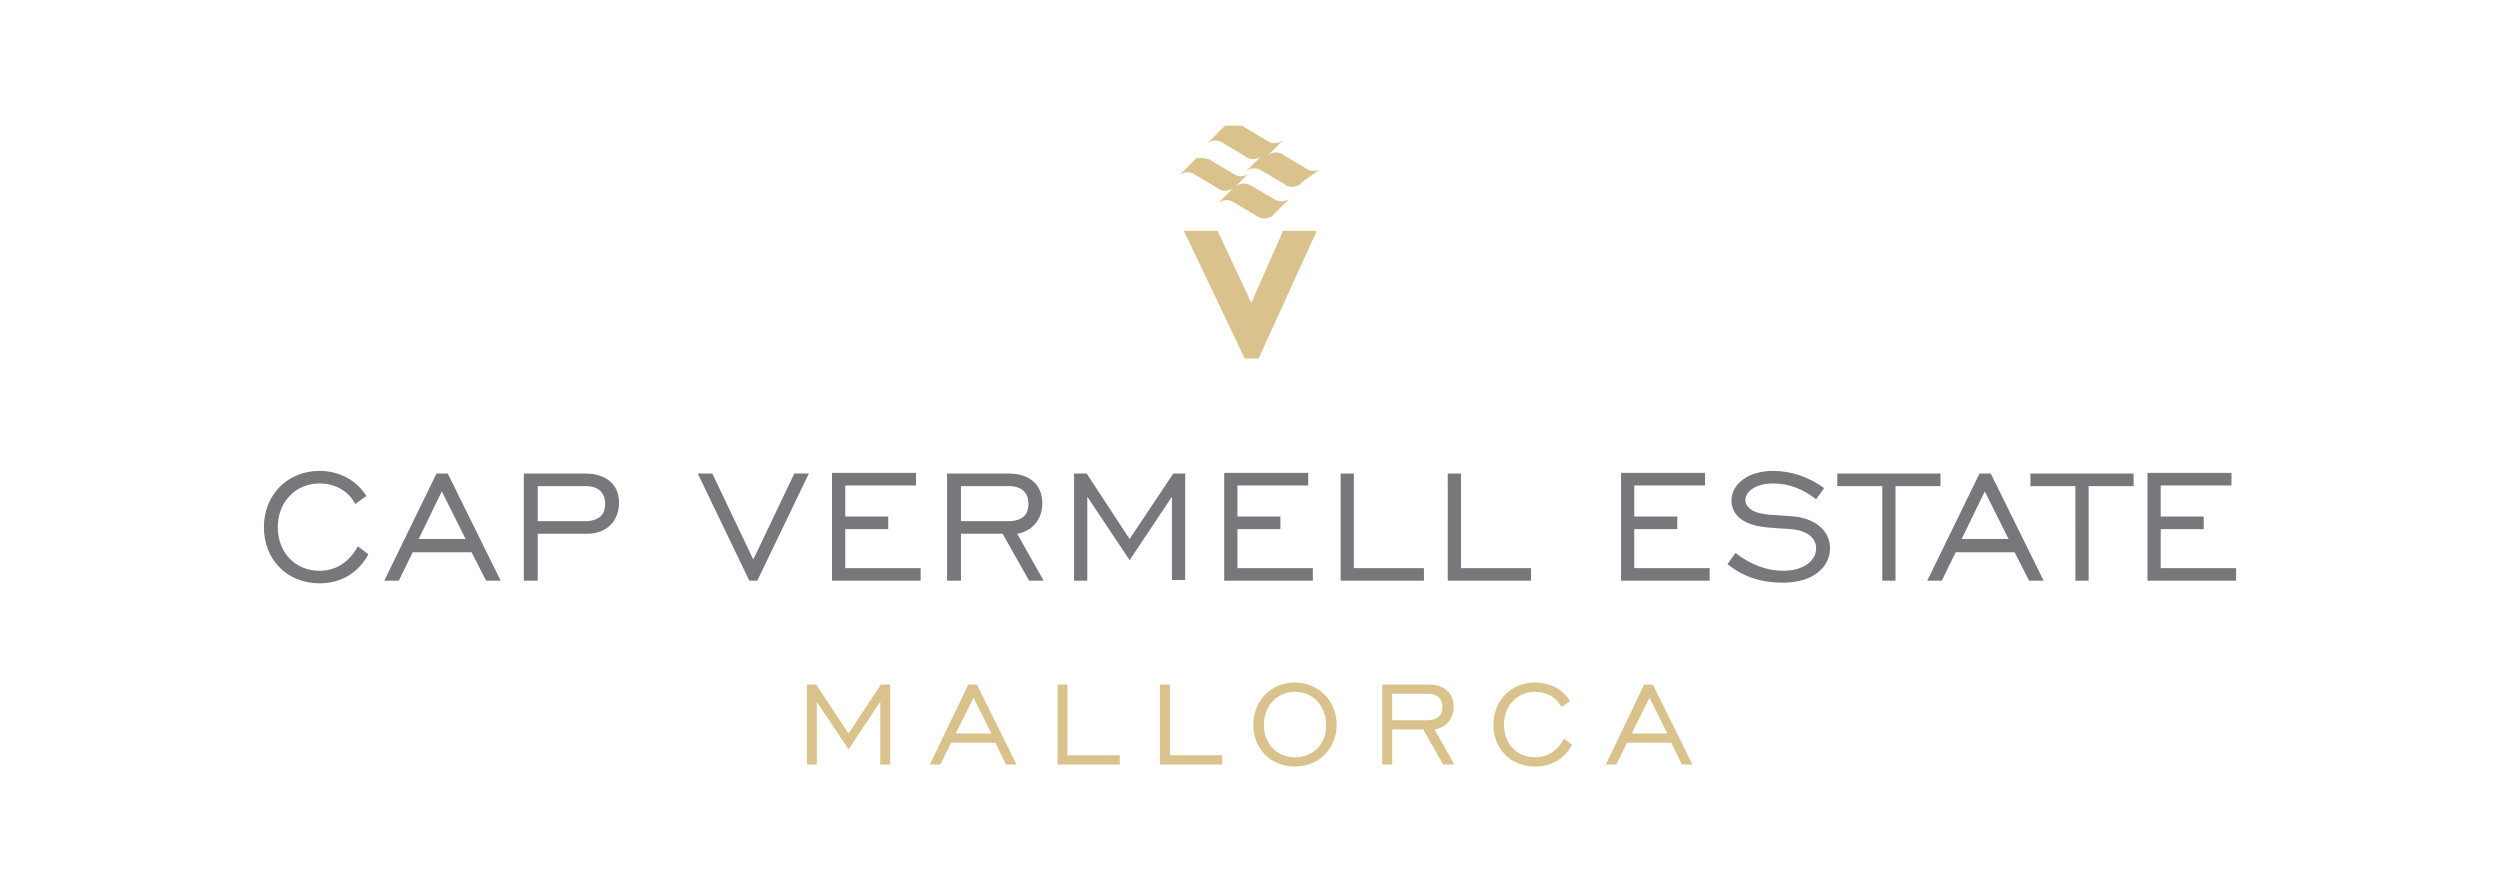 <?xml version="1.0" encoding="utf-8"?>
<!-- Generator: Adobe Illustrator 22.0.1, SVG Export Plug-In . SVG Version: 6.00 Build 0)  -->
<svg version="1.1" id="Layer_1" xmlns="http://www.w3.org/2000/svg" xmlns:xlink="http://www.w3.org/1999/xlink" x="0px" y="0px"
	 viewBox="0 0 378 134.8" style="enable-background:new 0 0 378 134.8;" xml:space="preserve">
<style type="text/css">
	.st0{display:none;fill:#DAC38E;}
	.st1{display:none;fill:#77787B;}
	.st2{display:none;}
	.st3{display:inline;fill:#231F20;}
	.st4{display:inline;fill:#77787B;}
	.st5{fill:#D9C28C;}
	.st6{fill:#77787B;}
</style>
<path class="st0" d="M164,39.5L164,39.5c-0.6,0.5-1.5,0.6-2.2,0.2l0,0l-3.7-2.2l-0.1-0.1l0,0l0,0l0,0l0,0c-0.7-0.4-1.6-0.3-2.2,0.2
	l0,0l0.9-0.9l0.1-0.1l1.3-1.3l0,0c-0.6,0.5-1.5,0.6-2.2,0.2l-3.7-2.2l-0.1-0.1l0,0c0,0-0.1,0-0.1-0.1l0,0h-0.1c0,0,0,0-0.1,0h-0.1
	c0,0,0,0-0.1,0h-0.1c0,0,0,0-0.1,0h-0.1c0,0,0,0-0.1,0h-0.1c0,0,0,0-0.1,0h-0.1c0,0,0,0-0.1,0h-0.1c0,0,0,0-0.1,0h-0.1
	c0,0,0,0-0.1,0c0,0,0,0-0.1,0c0,0,0,0-0.1,0c0,0,0,0-0.1,0s0,0-0.1,0c0,0,0,0-0.1,0c0,0,0,0-0.1,0c0,0,0,0-0.1,0c0,0,0,0-0.1,0
	c0,0,0,0-0.1,0c0,0,0,0-0.1,0c0,0,0,0-0.1,0.1c0,0,0,0-0.1,0l-0.1,0.1l-0.3,0.3l-2.2,2.2l0,0c0.6-0.5,1.5-0.6,2.2-0.2l3.7,2.2l0,0
	l0.1,0.1l0,0c0.7,0.4,1.6,0.3,2.2-0.2l0,0l-0.9,0.9l-0.1,0.1l-1.3,1.3l0,0c0.6-0.5,1.5-0.6,2.2-0.2l3.7,2.2l0,0l0.1,0.1l0,0l0,0
	c0.6,0.4,1.5,0.3,2.1-0.1c0,0,0.1,0,0.1-0.1l0,0l0.1-0.1l0.2-0.2L164,39.5z M150.8,40.6l-3.7-2.2l-0.1-0.1l0,0c0,0,0,0-0.1,0l0,0
	c-0.3-0.1-0.6-0.2-0.9-0.2h-0.1l0,0h-0.1l0,0h-0.1l0,0h-0.1l0,0h-0.1l0,0h-0.1l0,0h-0.1c0,0,0,0-0.1,0c0,0,0,0-0.1,0c0,0,0,0-0.1,0
	l0,0c0,0-0.1,0-0.1,0.1l-0.1,0.1l-0.4,0.4l-2,2l0,0c0.6-0.5,1.5-0.6,2.2-0.2l3.7,2.2l0.1,0.1l0,0c0.7,0.4,1.6,0.3,2.2-0.2l0,0
	l-0.9,0.9l-0.1,0.1l-1.3,1.3l0,0c0.6-0.5,1.5-0.6,2.2-0.2l3.7,2.2l0,0l0.1,0.1l0,0l0,0c0.6,0.3,1.3,0.3,1.9,0c0.1,0,0.2-0.1,0.2-0.1
	l0,0c0.1,0,0.1-0.1,0.2-0.2l0.2-0.2l2.3-2.3l0,0c-0.6,0.5-1.5,0.6-2.2,0.2l-3.6-2.1l0,0l-0.2-0.1l0,0c-0.7-0.4-1.6-0.3-2.2,0.2l0,0
	l0.9-0.9l0.1-0.1l1.3-1.3l0,0C152.5,40.9,151.5,40.9,150.8,40.6 M148.3,49h-5.2l9.2,19.3h2.1l8.8-19.3h-5.1l-4.8,10.9L148.3,49z"/>
<path class="st1" d="M288.9,101.9h13.4V100h-11.4v-5.9h6.5v-1.9h-6.5v-4.7h10.7v-1.9h-12.7V101.9z M278,101.9h2V87.6h6.8v-1.9h-15.6
	v1.9h6.8L278,101.9L278,101.9z M260.8,95.7l3.5-7.2l3.6,7.2H260.8z M255.5,101.9h2.2l2.1-4.3h8.9l2.2,4.3h2.2l-8-16.2h-1.7
	L255.5,101.9z M248.8,101.9h2V87.6h6.8v-1.9H242v1.9h6.8V101.9z M225.3,99.5c2.5,2,5.2,2.8,8.4,2.8c4.6,0,7.1-2.4,7.1-5.2
	c0-2.5-2-4.4-5.3-4.8c-3-0.3-5.3-0.1-6.7-1.1c-0.5-0.4-0.8-0.8-0.8-1.4c0-1.3,1.6-2.5,4.2-2.5c2.3,0,4.5,0.8,6.5,2.4L240,88
	c-2.3-1.7-5-2.6-7.7-2.6c-3.8,0-6.3,2-6.3,4.5c0,1.4,0.8,2.6,2.3,3.3c1.7,0.8,3.9,0.8,6.7,1c2.5,0.2,3.8,1.4,3.8,2.9
	c0,1.9-1.9,3.4-5,3.4c-2.4,0-4.9-0.9-7.2-2.7L225.3,99.5z M209.2,101.9h13.4V100h-11.4v-5.9h6.5v-1.9h-6.5v-4.7H222v-1.9h-12.7v16.3
	C209.3,101.9,209.2,101.9,209.2,101.9z M183.1,101.9h12.6V100h-10.6V85.7h-2V101.9z M166.9,101.9h12.6V100h-10.6V85.7h-2V101.9z
	 M149.3,101.9h13.4V100h-11.4v-5.9h6.5v-1.9h-6.5v-4.7H162v-1.9h-12.7V101.9z M126.5,101.9h2V89.3l6.4,9.6l6.4-9.6v12.6h2V85.7h-1.8
	l-6.6,9.9l-6.5-9.9h-1.9L126.5,101.9L126.5,101.9z M109.4,92.9v-5.3h7.2c2,0,3,1,3,2.7s-1,2.6-3.1,2.6
	C116.5,92.9,109.4,92.9,109.4,92.9z M107.4,101.9h2v-7.1h6.3l4,7.1h2.2l-4-7.1c2.4-0.4,3.8-2.3,3.8-4.6c0-2.8-1.9-4.5-5.1-4.5h-9.3
	L107.4,101.9L107.4,101.9z M89.9,101.9h13.4V100H91.9v-5.9h6.5v-1.9h-6.5v-4.7h10.7v-1.9H89.9V101.9z M78.7,101.9l7.8-16.2h-2.2
	l-6.2,13l-6.2-13h-2.2l7.8,16.2C77.5,101.9,78.7,101.9,78.7,101.9z M45.4,92.9v-5.3h7.2c2,0,3,1,3,2.7s-1,2.6-3.1,2.6
	C52.5,92.9,45.4,92.9,45.4,92.9z M43.4,101.9h2v-7.1h7.5c3,0,4.8-2,4.8-4.7s-1.9-4.4-5.1-4.4h-9.3L43.4,101.9L43.4,101.9z
	 M27.4,95.7l3.5-7.2l3.6,7.2H27.4z M22.2,101.9h2.2l2.1-4.3h8.9l2.2,4.3h2.2l-8-16.2h-1.7L22.2,101.9z M18.2,96.7
	c-1.3,2.4-3.3,3.7-5.8,3.7c-3.6,0-6.3-2.7-6.3-6.6c0-3.8,2.7-6.6,6.3-6.6c2.3,0,4.4,1.1,5.4,3.1l1.7-1.2c-1.5-2.4-4.1-3.8-7.1-3.8
	c-4.8,0-8.4,3.6-8.4,8.5s3.5,8.5,8.4,8.5c3.3,0,5.9-1.6,7.4-4.4L18.2,96.7z"/>
<path class="st0" d="M210.9,125l2.7-5.4l2.7,5.4H210.9z M207,129.7h1.6l1.6-3.3h6.7l1.6,3.3h1.6l-6-12.1h-1.3L207,129.7z
	 M200.6,125.8c-1,1.8-2.5,2.8-4.4,2.8c-2.7,0-4.7-2-4.7-4.9s2-5,4.7-5c1.8,0,3.3,0.9,4,2.3l1.3-0.9c-1.1-1.8-3.1-2.8-5.3-2.8
	c-3.6,0-6.3,2.7-6.3,6.4s2.7,6.3,6.3,6.3c2.5,0,4.5-1.2,5.6-3.3L200.6,125.8z M174.7,123v-4h5.4c1.5,0,2.2,0.8,2.2,2
	c0,1.3-0.8,2-2.3,2H174.7z M173.1,129.7h1.5v-5.3h4.7l3,5.3h1.7l-3-5.3c1.8-0.3,2.9-1.7,2.9-3.4c0-2.1-1.4-3.4-3.8-3.4h-7
	L173.1,129.7L173.1,129.7z M160,128.6c-2.7,0-4.7-2-4.7-4.9s2-5,4.7-5s4.7,2.1,4.7,5C164.7,126.5,162.7,128.6,160,128.6 M160,130
	c3.6,0,6.3-2.7,6.3-6.3s-2.7-6.4-6.3-6.4s-6.3,2.7-6.3,6.4S156.4,130,160,130 M139.6,129.7h9.4v-1.4h-7.9v-10.7h-1.5V129.7z
	 M124,129.7h9.4v-1.4h-7.9v-10.7H124V129.7z M108.6,125l2.7-5.4l2.7,5.4H108.6z M104.7,129.7h1.6l1.6-3.3h6.7l1.6,3.3h1.6l-6-12.1
	h-1.3L104.7,129.7z M86.1,129.7h1.5v-9.5l4.8,7.2l4.8-7.2v9.5h1.5v-12.1h-1.4l-4.9,7.4l-4.9-7.4h-1.4V129.7z"/>
<g class="st2">
	<path class="st3" d="M312.1,106v0.2h7.3l1-2.9h-0.2c-0.3,0.8-0.7,1.3-1.1,1.7c-0.5,0.4-1.1,0.6-2,0.6h-2.5V95.2
		c0-0.2,0.1-0.4,0.2-0.6c0.2-0.4,0.5-0.5,1-0.5h0.2v-0.2h-3.9v0.2h0.2c0.3,0,0.6,0.1,0.8,0.3c0.2,0.2,0.3,0.5,0.3,0.8v9.8
		c0,0.3-0.1,0.6-0.3,0.8c-0.2,0.2-0.5,0.3-0.8,0.3H312.1z M301.2,106v0.2h7.3l1-2.9h-0.2c-0.3,0.8-0.7,1.3-1.1,1.7
		c-0.5,0.4-1.1,0.6-2,0.6h-2.5v-5.3h3c0.2,0,0.4,0.1,0.6,0.3c0.2,0.2,0.2,0.4,0.2,0.6v0.3h0.2v-2.8h-0.2V99c0,0.2-0.1,0.5-0.2,0.6
		c-0.2,0.2-0.4,0.3-0.6,0.3h-3v-5.4h3.6c0.3,0,0.5,0.1,0.7,0.3c0.2,0.2,0.3,0.4,0.3,0.7v0.3h0.2v-2.2c-0.2,0.1-0.5,0.1-0.9,0.2
		c-0.4,0.1-0.8,0.1-1.2,0.1h-5.2l0,0.2h0.2c0.3,0,0.5,0.1,0.8,0.3c0.2,0.2,0.3,0.4,0.4,0.7v9.9c0,0.3-0.1,0.6-0.3,0.8
		c-0.2,0.2-0.5,0.3-0.8,0.3H301.2z M298.8,95.8l0.2,0v-2.2c-0.1,0-0.3,0.1-0.7,0.2c-0.4,0.1-0.9,0.1-1.4,0.1h-6
		c-0.4,0-0.8,0-1.2-0.1c-0.4-0.1-0.7-0.1-0.9-0.2v2.2l0.2,0v-0.3c0-0.3,0.1-0.5,0.3-0.7c0.2-0.2,0.4-0.3,0.7-0.3h3.3V105
		c0,0.3-0.1,0.5-0.3,0.8c-0.2,0.2-0.5,0.3-0.8,0.3h-0.2v0.2h3.9V106h-0.2c-0.3,0-0.6-0.1-0.8-0.3c-0.2-0.2-0.3-0.5-0.3-0.8V94.4h3.3
		c0.3,0,0.5,0.1,0.7,0.3c0.2,0.2,0.3,0.4,0.3,0.7V95.8z M275.8,100.1c0-1.8,0.5-3.2,1.4-4.3c0.9-1.1,2.1-1.6,3.6-1.6
		c1,0,1.9,0.2,2.6,0.7c0.8,0.5,1.3,1.2,1.8,2.1c0.4,0.9,0.6,1.9,0.6,3.1c0,1.8-0.5,3.2-1.4,4.3c-0.9,1.1-2.1,1.6-3.6,1.6
		s-2.7-0.5-3.6-1.6C276.2,103.2,275.8,101.8,275.8,100.1 M274.4,100.1c0,1.9,0.6,3.5,1.8,4.6c1.2,1.2,2.7,1.8,4.6,1.8
		c1.9,0,3.4-0.6,4.6-1.8c1.2-1.2,1.8-2.7,1.8-4.6c0-1.9-0.6-3.5-1.8-4.6c-1.2-1.2-2.7-1.8-4.6-1.8c-1.9,0-3.4,0.6-4.6,1.8
		C275,96.6,274.4,98.1,274.4,100.1 M267.8,106v0.2h3.9V106h-0.2c-0.3,0-0.6-0.1-0.8-0.3c-0.2-0.2-0.3-0.5-0.3-0.8v-9.8
		c0-0.3,0.1-0.6,0.3-0.8c0.2-0.2,0.5-0.3,0.8-0.3h0.2v-0.2h-3.9v0.2h0.2c0.2,0,0.4,0,0.6,0.1c0.4,0.2,0.6,0.5,0.6,1v4.7h-7.2v-4.7
		c0-0.3,0.1-0.6,0.3-0.8c0.2-0.2,0.5-0.3,0.8-0.3h0.2v-0.2h-3.9v0.2h0.2c0.3,0,0.6,0.1,0.8,0.3c0.2,0.2,0.3,0.5,0.3,0.8v9.8
		c0,0.3-0.1,0.6-0.3,0.8c-0.2,0.2-0.5,0.3-0.8,0.3h-0.2v0.2h3.9V106H263c-0.3,0-0.6-0.1-0.8-0.3c-0.2-0.2-0.3-0.5-0.3-0.8v-4.5h7.2
		v4.6c0,0.3-0.1,0.6-0.3,0.8c-0.2,0.2-0.5,0.3-0.8,0.3H267.8z M248.5,106v0.2h3.9V106h-0.2c-0.3,0-0.6-0.1-0.8-0.3
		c-0.2-0.2-0.3-0.5-0.3-0.8v-9.8c0-0.3,0.1-0.6,0.3-0.8c0.2-0.2,0.5-0.3,0.8-0.3h0.2v-0.2h-3.9v0.2h0.2c0.2,0,0.4,0,0.6,0.1
		c0.4,0.2,0.6,0.5,0.6,1v4.7h-7.2v-4.7c0-0.3,0.1-0.6,0.3-0.8c0.2-0.2,0.5-0.3,0.8-0.3h0.2v-0.2h-3.9v0.2h0.2c0.3,0,0.6,0.1,0.8,0.3
		c0.2,0.2,0.3,0.5,0.3,0.8v9.8c0,0.3-0.1,0.6-0.3,0.8c-0.2,0.2-0.5,0.3-0.8,0.3h-0.2v0.2h3.9V106h-0.2c-0.3,0-0.6-0.1-0.8-0.3
		c-0.2-0.2-0.3-0.5-0.3-0.8v-4.5h7.2v4.6c0,0.3-0.1,0.6-0.3,0.8c-0.2,0.2-0.5,0.3-0.8,0.3H248.5z M232.2,106.5
		c2.2,0,3.9-0.9,4.9-2.6l0.2-2.8h-0.1c-0.2,1.7-0.8,3-1.7,3.8c-0.9,0.7-2,1.1-3.3,1.1c-1.5,0-2.7-0.6-3.6-1.7
		c-0.9-1.1-1.4-2.5-1.4-4.3c0-1.8,0.5-3.2,1.4-4.2c0.9-1.1,2.2-1.6,3.7-1.6c1.1,0,2,0.3,2.8,0.8c0.8,0.5,1.3,1.3,1.6,2.3h0.2
		l-0.4-2.5c-1.2-0.8-2.6-1.2-4.2-1.2c-1.9,0-3.5,0.6-4.6,1.8c-1.2,1.2-1.8,2.7-1.8,4.6c0,1.9,0.6,3.5,1.8,4.6
		C228.8,105.9,230.3,106.5,232.2,106.5 M218.2,95.8l2.1,5.7H216L218.2,95.8z M223.8,105.8c-0.3-0.2-0.5-0.5-0.7-0.8l-4.7-11.3h-0.2
		c0,0.3-0.2,0.9-0.7,1.8l-4,9.5c-0.2,0.4-0.4,0.6-0.7,0.8c-0.3,0.2-0.6,0.3-0.9,0.3h-0.2v0.2h3.5V106h-0.2c-0.2,0-0.4-0.1-0.6-0.2
		c-0.1-0.2-0.2-0.3-0.2-0.4s0-0.3,0.1-0.4l1.2-3h4.8l1.1,3c0,0.1,0.1,0.3,0.1,0.4c0,0.1-0.1,0.3-0.2,0.4c-0.1,0.2-0.3,0.2-0.6,0.2
		h-0.2v0.2h4V106h-0.1C224.3,106,224,105.9,223.8,105.8 M202,106v0.2h7.3l1-2.9h-0.2c-0.3,0.8-0.7,1.3-1.1,1.7
		c-0.5,0.4-1.1,0.6-2,0.6h-2.5v-5.3h3c0.2,0,0.4,0.1,0.6,0.3c0.2,0.2,0.2,0.4,0.2,0.6v0.3h0.2v-2.8h-0.2V99c0,0.2-0.1,0.5-0.2,0.6
		c-0.2,0.2-0.4,0.3-0.6,0.3h-3v-5.4h3.6c0.3,0,0.5,0.1,0.7,0.3c0.2,0.2,0.3,0.4,0.3,0.7v0.3h0.2v-2.2c-0.2,0.1-0.5,0.1-0.9,0.2
		c-0.4,0.1-0.8,0.1-1.2,0.1H202l0,0.2h0.2c0.3,0,0.5,0.1,0.8,0.3c0.2,0.2,0.3,0.4,0.4,0.7v9.9c0,0.3-0.1,0.6-0.3,0.8
		c-0.2,0.2-0.5,0.3-0.8,0.3H202z M193.5,94.5h0.9c0.8,0,1.5,0.2,1.9,0.7c0.4,0.4,0.7,1,0.7,1.8c0,0.8-0.2,1.3-0.5,1.7
		c-0.2,0.2-0.3,0.3-0.5,0.5c-0.2,0.1-0.4,0.2-0.6,0.3c-0.2,0.1-0.4,0.1-0.6,0.1c-0.2,0-0.3,0-0.4,0h-0.2v0.2h0
		c1.4,0,2.4,0.3,3.1,0.8c0.3,0.2,0.5,0.5,0.6,0.9c0.2,0.4,0.3,0.8,0.3,1.3c0,0.9-0.2,1.6-0.7,2.1c-0.5,0.5-1.2,0.7-2.1,0.7h0h-1.7
		V94.5z M198.3,105.3c0.7-0.6,1.1-1.4,1.1-2.3c0-0.9-0.3-1.7-0.8-2.4c-0.5-0.6-1.3-1-2.2-1.1c0.5-0.2,1-0.5,1.4-0.9s0.6-1,0.6-1.8
		c0-0.9-0.3-1.6-1-2.1c-0.7-0.5-1.6-0.8-2.8-0.8H191l0,0.2h0.2c0.3,0,0.6,0.1,0.8,0.3c0.2,0.2,0.3,0.5,0.3,0.8v9.8
		c0,0.3-0.1,0.6-0.3,0.8c-0.2,0.2-0.5,0.3-0.8,0.3H191l0,0.2h4.3C196.6,106.2,197.6,105.9,198.3,105.3 M176.2,106v0.2h7.3l1-2.9
		h-0.2c-0.3,0.8-0.7,1.3-1.1,1.7c-0.5,0.4-1.1,0.6-2,0.6h-2.5V95.2c0-0.2,0.1-0.4,0.2-0.6c0.2-0.4,0.5-0.5,1-0.5h0.2v-0.2h-3.9v0.2
		h0.2c0.3,0,0.6,0.1,0.8,0.3c0.2,0.2,0.3,0.5,0.3,0.8v9.8c0,0.3-0.1,0.6-0.3,0.8c-0.2,0.2-0.5,0.3-0.8,0.3H176.2z M165.7,106v0.2
		h7.3l1-2.9h-0.2c-0.3,0.8-0.7,1.3-1.1,1.7c-0.5,0.4-1.1,0.6-2,0.6h-2.5V95.2c0-0.2,0.1-0.4,0.2-0.6c0.2-0.4,0.5-0.5,1-0.5h0.2v-0.2
		h-3.9v0.2h0.2c0.3,0,0.6,0.1,0.8,0.3c0.2,0.2,0.3,0.5,0.3,0.8v9.8c0,0.3-0.1,0.6-0.3,0.8c-0.2,0.2-0.5,0.3-0.8,0.3H165.7z
		 M154.8,106v0.2h7.3l1-2.9h-0.2c-0.3,0.8-0.7,1.3-1.1,1.7c-0.5,0.4-1.1,0.6-2,0.6h-2.5v-5.3h3c0.2,0,0.4,0.1,0.6,0.3
		c0.2,0.2,0.2,0.4,0.2,0.6v0.3h0.2v-2.8h-0.2V99c0,0.2-0.1,0.5-0.2,0.6c-0.2,0.2-0.4,0.3-0.6,0.3h-3v-5.4h3.6c0.3,0,0.5,0.1,0.7,0.3
		c0.2,0.2,0.3,0.4,0.3,0.7v0.3h0.2v-2.2c-0.2,0.1-0.5,0.1-0.9,0.2c-0.4,0.1-0.8,0.1-1.2,0.1h-5.2l0,0.2h0.2c0.3,0,0.5,0.1,0.8,0.3
		c0.2,0.2,0.3,0.4,0.4,0.7v9.9c0,0.3-0.1,0.6-0.3,0.8c-0.2,0.2-0.5,0.3-0.8,0.3H154.8z M151.7,105.9c-0.4-0.2-0.6-0.5-0.7-1
		l-1.4-11.3h-0.2l-4.8,10.6l-4.9-10.6h-0.2l-1.3,11.3c0,0.3-0.2,0.6-0.4,0.8c-0.2,0.2-0.5,0.3-0.9,0.3h-0.3v0.2h3.4v-0.2h-0.3
		c-0.2,0-0.4-0.1-0.5-0.2c-0.1-0.2-0.2-0.3-0.2-0.5l0.8-8.6l4.5,9.8h0.2c0.1-0.5,0.3-1.1,0.6-1.8l3.7-8.2l0.8,8.9
		c0,0.2,0,0.4-0.2,0.5c-0.1,0.2-0.3,0.2-0.5,0.2h-0.3v0.2h3.8V106h-0.3C152.1,106,151.9,106,151.7,105.9 M129.8,94.5
		c0.7,0,1.2,0.3,1.6,0.8c0.4,0.5,0.6,1.1,0.6,1.9v0.4c0,0.2,0,0.4-0.1,0.7c-0.4,1.2-1.3,1.8-2.7,1.8c-0.2,0-0.4,0-0.6,0
		c-0.2,0-0.3,0-0.4,0v0.2c0.4,0,0.8,0.2,1.1,0.6c0.1,0.1,0.3,0.3,0.4,0.4c0.1,0.1,0.5,0.7,1.3,1.8c0.7,1,1.2,1.6,1.3,1.8
		c0.2,0.2,0.3,0.4,0.6,0.6c0.2,0.2,0.5,0.4,1,0.6c0.4,0.2,0.9,0.3,1.4,0.3h1V106c-0.4,0-0.8-0.1-1.1-0.2c-0.2-0.1-0.3-0.2-0.5-0.3
		c-0.2-0.1-0.3-0.2-0.4-0.4c-0.1-0.1-0.3-0.4-0.7-0.7c-0.3-0.3-1-1.2-2-2.7c-0.2-0.3-0.4-0.5-0.6-0.7c-0.2-0.2-0.4-0.4-0.6-0.5
		c0.8,0,1.5-0.3,2.1-1c0.6-0.7,0.9-1.5,0.9-2.4c0-0.9-0.3-1.7-0.9-2.3c-0.6-0.6-1.4-0.9-2.5-0.9h-4.8v0.2h0.2c0.3,0,0.6,0.1,0.8,0.3
		c0.2,0.2,0.3,0.5,0.3,0.8v9.8c0,0.3-0.1,0.6-0.3,0.8c-0.2,0.2-0.5,0.3-0.8,0.3h-0.2v0.2h3.9l0-0.2h-0.2c-0.3,0-0.6-0.1-0.8-0.3
		c-0.2-0.2-0.3-0.5-0.3-0.8V94.4h1.1C129.2,94.4,129.6,94.4,129.8,94.5 M114.3,106v0.2h7.3l1-2.9h-0.2c-0.3,0.8-0.7,1.3-1.1,1.7
		c-0.5,0.4-1.1,0.6-2,0.6h-2.5v-5.3h3c0.2,0,0.4,0.1,0.6,0.3c0.2,0.2,0.2,0.4,0.2,0.6v0.3h0.2v-2.8h-0.2V99c0,0.2-0.1,0.5-0.2,0.6
		c-0.2,0.2-0.4,0.3-0.6,0.3h-3v-5.4h3.6c0.3,0,0.5,0.1,0.7,0.3c0.2,0.2,0.3,0.4,0.3,0.7v0.3h0.2v-2.2c-0.2,0.1-0.5,0.1-0.9,0.2
		c-0.4,0.1-0.8,0.1-1.2,0.1h-5.2l0,0.2h0.2c0.3,0,0.5,0.1,0.8,0.3c0.2,0.2,0.3,0.4,0.4,0.7v9.9c0,0.3-0.1,0.6-0.3,0.8
		c-0.2,0.2-0.5,0.3-0.8,0.3H114.3z M112.5,93.9H109v0.2h0.2c0.2,0,0.4,0.1,0.6,0.2c0.1,0.2,0.2,0.3,0.2,0.4c0,0.1,0,0.3-0.1,0.4
		l-3.8,9.2l-3.7-9.2c-0.1-0.1-0.1-0.3-0.1-0.4s0-0.2,0-0.2c0.1-0.3,0.4-0.5,0.7-0.5h0.2v-0.2h-4v0.2h0.1c0.3,0,0.6,0.1,0.9,0.3
		c0.3,0.2,0.5,0.5,0.7,0.8l4.9,11.3h0.2c0-0.3,0.2-0.9,0.7-1.8l4.2-9.5c0.1-0.2,0.3-0.5,0.4-0.6c0.3-0.3,0.7-0.5,1.1-0.5h0.2V93.9z
		 M92.5,94.8c-0.6-0.6-1.5-0.9-2.7-0.9h-4.6l0,0.2h0.2c0.3,0,0.5,0.1,0.8,0.3c0.2,0.2,0.3,0.4,0.4,0.7v9.8c0,0.3-0.1,0.6-0.3,0.8
		c-0.2,0.2-0.5,0.3-0.8,0.3h-0.2v0.2h3.9V106h-0.2c-0.3,0-0.6-0.1-0.8-0.3c-0.2-0.2-0.3-0.5-0.3-0.8V94.4h2c0.7,0,1.3,0.2,1.7,0.7
		c0.4,0.5,0.6,1.1,0.7,2v0.4c0,0.2,0,0.4-0.1,0.7c-0.2,0.8-0.7,1.3-1.3,1.6c-0.7,0.4-1.5,0.5-2.4,0.3v0.2c0.5,0.3,1.2,0.4,1.9,0.4
		c0.2,0,0.5-0.1,0.9-0.2c1-0.3,1.7-0.9,2-1.7c0.2-0.4,0.3-0.9,0.3-1.4C93.5,96.2,93.2,95.4,92.5,94.8 M77,95.8l2.1,5.7h-4.3L77,95.8
		z M82.5,105.8c-0.3-0.2-0.5-0.5-0.7-0.8l-4.7-11.3H77c0,0.3-0.2,0.9-0.7,1.8l-4,9.5c-0.2,0.4-0.4,0.6-0.7,0.8
		c-0.3,0.2-0.6,0.3-0.9,0.3h-0.2v0.2h3.5V106H74c-0.2,0-0.4-0.1-0.6-0.2c-0.1-0.2-0.2-0.3-0.2-0.4s0-0.3,0.1-0.4l1.2-3h4.8l1.1,3
		c0,0.1,0.1,0.3,0.1,0.4c0,0.1-0.1,0.3-0.2,0.4c-0.1,0.2-0.3,0.2-0.6,0.2h-0.2v0.2h4V106h-0.1C83.1,106,82.8,105.9,82.5,105.8
		 M63.9,106.5c2.2,0,3.9-0.9,4.9-2.6l0.2-2.8h-0.1c-0.2,1.7-0.8,3-1.7,3.8c-0.9,0.7-2,1.1-3.3,1.1c-1.5,0-2.7-0.6-3.6-1.7
		c-0.9-1.1-1.4-2.5-1.4-4.3c0-1.8,0.5-3.2,1.4-4.2c0.9-1.1,2.2-1.6,3.7-1.6c1.1,0,2,0.3,2.8,0.8c0.8,0.5,1.3,1.3,1.6,2.3h0.2
		l-0.4-2.5c-1.2-0.8-2.6-1.2-4.2-1.2c-1.9,0-3.5,0.6-4.6,1.8c-1.2,1.2-1.8,2.7-1.8,4.6c0,1.9,0.6,3.5,1.8,4.6
		C60.5,105.9,62,106.5,63.9,106.5"/>
	<path class="st3" d="M241.4,121.9c-0.2-0.2-0.5-0.4-0.8-0.6c-0.3-0.1-0.6-0.2-1-0.2c-0.3,0-0.6,0.1-0.9,0.2
		c-0.3,0.1-0.5,0.2-0.7,0.4c-0.2,0.2-0.3,0.4-0.4,0.6c-0.1,0.2-0.1,0.5-0.1,0.7c0,0.3,0.1,0.6,0.2,0.8c0.1,0.2,0.2,0.4,0.4,0.5
		c0.2,0.1,0.4,0.3,0.6,0.3c0.2,0.1,0.4,0.2,0.7,0.2c0.2,0.1,0.5,0.1,0.7,0.2c0.2,0.1,0.4,0.2,0.6,0.3c0.2,0.1,0.3,0.3,0.4,0.4
		c0.1,0.2,0.2,0.4,0.2,0.6c0,0.2,0,0.5-0.1,0.7c-0.1,0.2-0.2,0.4-0.4,0.5c-0.2,0.2-0.3,0.3-0.6,0.4c-0.2,0.1-0.5,0.1-0.8,0.1
		c-0.2,0-0.4,0-0.6-0.1c-0.2,0-0.3-0.1-0.4-0.2c-0.1-0.1-0.2-0.1-0.3-0.2c-0.1-0.1-0.2-0.1-0.2-0.2c-0.1-0.1-0.1-0.1-0.2-0.2
		c0,0-0.1-0.1-0.1-0.1c-0.1,0-0.1,0-0.1,0.1l-0.1,0.2c0.3,0.3,0.6,0.5,0.9,0.7c0.3,0.2,0.8,0.3,1.2,0.3c0.4,0,0.7-0.1,1-0.2
		c0.3-0.1,0.5-0.3,0.7-0.5c0.2-0.2,0.4-0.4,0.5-0.7c0.1-0.3,0.2-0.6,0.2-0.9c0-0.3-0.1-0.5-0.2-0.7c-0.1-0.2-0.2-0.4-0.4-0.5
		c-0.2-0.1-0.4-0.3-0.6-0.3c-0.2-0.1-0.4-0.2-0.7-0.2c-0.2-0.1-0.5-0.2-0.7-0.2c-0.2-0.1-0.4-0.2-0.6-0.3c-0.2-0.1-0.3-0.3-0.4-0.4
		c-0.1-0.2-0.2-0.4-0.2-0.6c0-0.2,0-0.4,0.1-0.5c0.1-0.2,0.2-0.3,0.3-0.5c0.1-0.1,0.3-0.2,0.5-0.3c0.2-0.1,0.4-0.1,0.7-0.1
		c0.3,0,0.5,0,0.7,0.1c0.2,0.1,0.3,0.1,0.5,0.2c0.1,0.1,0.2,0.1,0.3,0.2c0.1,0.1,0.1,0.1,0.2,0.1c0.1,0,0.1,0,0.1-0.1L241.4,121.9z
		 M229.8,121.2v0.4h2.6v6.8h0.5v-6.8h2.6v-0.4H229.8z M222.2,121.2h-0.3v7.3h0.5v-6.1c0-0.1,0-0.2,0-0.3l4.7,6.3
		c0,0.1,0.1,0.1,0.2,0.1h0.3v-7.3h-0.5v6.1c0,0.1,0,0.2,0,0.3l-4.7-6.3c0,0-0.1-0.1-0.1-0.1C222.3,121.3,222.2,121.2,222.2,121.2
		 M214.8,121.2v7.3h4.4v-0.4h-3.8v-3h3.2v-0.4h-3.2v-2.9h3.8v-0.4H214.8z M207.9,126.4l-2.9-5.1c0,0-0.1-0.1-0.1-0.1
		c0,0-0.1,0-0.1,0h-0.4v7.3h0.5v-6.2c0-0.1,0-0.2,0-0.3l2.9,5.1c0.1,0.1,0.1,0.1,0.2,0.1h0.1c0.1,0,0.2,0,0.2-0.1l2.9-5.1
		c0,0.1,0,0.2,0,0.3v6.2h0.5v-7.3h-0.4c0,0-0.1,0-0.1,0c0,0-0.1,0-0.1,0.1l-2.9,5.1c0,0-0.1,0.1-0.1,0.2c0,0.1,0,0.1-0.1,0.2
		C208,126.6,208,126.5,207.9,126.4 M200.9,126.3c-0.1,0.4-0.3,0.7-0.6,1c-0.3,0.3-0.6,0.5-0.9,0.6c-0.4,0.1-0.8,0.2-1.2,0.2
		c-0.4,0-0.8-0.1-1.2-0.2c-0.4-0.1-0.7-0.4-0.9-0.6c-0.3-0.3-0.5-0.6-0.6-1c-0.1-0.4-0.2-0.9-0.2-1.4c0-0.5,0.1-1,0.2-1.4
		c0.1-0.4,0.3-0.7,0.6-1c0.3-0.3,0.6-0.5,0.9-0.6c0.4-0.1,0.8-0.2,1.2-0.2c0.4,0,0.8,0.1,1.2,0.2c0.4,0.1,0.7,0.4,0.9,0.6
		c0.3,0.3,0.5,0.6,0.6,1s0.2,0.9,0.2,1.4C201.1,125.4,201.1,125.9,200.9,126.3 M201.4,123.4c-0.2-0.5-0.4-0.9-0.7-1.2
		c-0.3-0.3-0.7-0.6-1.1-0.8c-0.4-0.2-0.9-0.3-1.4-0.3c-0.5,0-1,0.1-1.4,0.3c-0.4,0.2-0.8,0.4-1.1,0.8c-0.3,0.3-0.5,0.7-0.7,1.2
		c-0.2,0.5-0.3,1-0.3,1.5c0,0.6,0.1,1.1,0.3,1.5c0.2,0.5,0.4,0.8,0.7,1.2c0.3,0.3,0.7,0.6,1.1,0.8c0.4,0.2,0.9,0.3,1.4,0.3
		c0.5,0,1-0.1,1.4-0.3c0.4-0.2,0.8-0.4,1.1-0.8c0.3-0.3,0.5-0.7,0.7-1.2c0.2-0.5,0.3-1,0.3-1.5C201.7,124.3,201.6,123.8,201.4,123.4
		 M188.3,126.4l-2.9-5.1c0,0-0.1-0.1-0.1-0.1c0,0-0.1,0-0.1,0h-0.4v7.3h0.5v-6.2c0-0.1,0-0.2,0-0.3l2.9,5.1c0.1,0.1,0.1,0.1,0.2,0.1
		h0.1c0.1,0,0.2,0,0.2-0.1l2.9-5.1c0,0.1,0,0.2,0,0.3v6.2h0.5v-7.3h-0.4c0,0-0.1,0-0.1,0c0,0-0.1,0-0.1,0.1l-2.9,5.1
		c0,0-0.1,0.1-0.1,0.2c0,0.1,0,0.1-0.1,0.2C188.4,126.6,188.3,126.5,188.3,126.4 M179.5,121.2h-0.5c0,0-0.1,0-0.1,0
		c0,0-0.1,0.1-0.1,0.1l-2.1,3.3c0,0.1-0.1,0.2-0.1,0.2c0,0.1-0.1,0.1-0.1,0.2c0-0.1-0.1-0.1-0.1-0.2c0-0.1-0.1-0.2-0.1-0.2l-2.1-3.3
		c0,0-0.1-0.1-0.1-0.1c0,0-0.1,0-0.1,0h-0.5l2.7,4.3v3h0.5v-3L179.5,121.2z M167.7,121.7h1.3c0.6,0,1.1,0.1,1.5,0.4
		c0.3,0.3,0.5,0.6,0.5,1.2c0,0.3,0,0.5-0.1,0.7c-0.1,0.2-0.2,0.4-0.4,0.5c-0.2,0.1-0.4,0.3-0.6,0.3c-0.3,0.1-0.5,0.1-0.9,0.1h-1.3
		V121.7z M168.7,125.2c0.1,0,0.2,0,0.3,0c0.1,0,0.1,0.1,0.2,0.2l2.3,3c0,0,0.1,0.1,0.1,0.1c0,0,0.1,0,0.1,0h0.5l-2.5-3.2
		c-0.1-0.1-0.1-0.2-0.2-0.2c0.3,0,0.6-0.1,0.9-0.2c0.3-0.1,0.5-0.3,0.7-0.4c0.2-0.2,0.3-0.4,0.4-0.6c0.1-0.2,0.1-0.5,0.1-0.8
		c0-0.6-0.2-1.1-0.6-1.4c-0.4-0.3-1-0.5-1.9-0.5h-1.9v7.3h0.5v-3.3H168.7z M160.2,128c-0.3-0.1-0.5-0.3-0.7-0.5
		c-0.2-0.2-0.3-0.5-0.4-0.8c-0.1-0.3-0.2-0.6-0.2-0.9v-4.5h-0.5v4.5c0,0.4,0.1,0.8,0.2,1.1c0.1,0.3,0.3,0.7,0.5,0.9
		c0.2,0.3,0.5,0.5,0.9,0.6c0.3,0.1,0.7,0.2,1.2,0.2c0.4,0,0.8-0.1,1.2-0.2c0.3-0.1,0.6-0.4,0.9-0.6c0.2-0.3,0.4-0.6,0.5-0.9
		c0.1-0.3,0.2-0.7,0.2-1.1v-4.5h-0.5v4.5c0,0.3-0.1,0.7-0.2,1c-0.1,0.3-0.2,0.5-0.4,0.8c-0.2,0.2-0.4,0.4-0.7,0.5
		c-0.3,0.1-0.6,0.2-0.9,0.2C160.8,128.2,160.5,128.1,160.2,128 M150.3,128.5h0.5c0,0,0.1,0,0.1,0c0,0,0.1-0.1,0.1-0.1l2.3-3.2
		c0,0,0.1-0.1,0.1-0.1l2.3,3.4c0,0,0,0.1,0.1,0.1c0,0,0.1,0,0.1,0h0.5l-2.6-3.8l2.5-3.5h-0.5c0,0-0.1,0-0.1,0c0,0,0,0-0.1,0.1
		l-2.1,3c0,0,0,0.1,0,0.1c0,0,0,0.1,0,0.1l-2.2-3.2c0,0,0-0.1-0.1-0.1c0,0-0.1,0-0.1,0h-0.5l2.5,3.5L150.3,128.5z M144.4,128
		c-0.3-0.1-0.5-0.3-0.7-0.5c-0.2-0.2-0.3-0.5-0.4-0.8c-0.1-0.3-0.2-0.6-0.2-0.9v-4.5h-0.5v4.5c0,0.4,0.1,0.8,0.2,1.1
		c0.1,0.3,0.3,0.7,0.5,0.9c0.2,0.3,0.5,0.5,0.9,0.6c0.3,0.1,0.7,0.2,1.2,0.2c0.4,0,0.8-0.1,1.2-0.2c0.3-0.1,0.6-0.4,0.9-0.6
		c0.2-0.3,0.4-0.6,0.5-0.9c0.1-0.3,0.2-0.7,0.2-1.1v-4.5h-0.5v4.5c0,0.3-0.1,0.7-0.2,1c-0.1,0.3-0.2,0.5-0.4,0.8
		c-0.2,0.2-0.4,0.4-0.7,0.5c-0.3,0.1-0.6,0.2-0.9,0.2C145,128.2,144.7,128.1,144.4,128 M136.9,121.2h-0.5v7.3h4v-0.4h-3.5V121.2z"/>
	<rect x="57.6" y="124.1" class="st4" width="71.6" height="1.5"/>
	<rect x="248.8" y="124.1" class="st4" width="71.6" height="1.5"/>
	<path class="st3" d="M196.3,50.1C196.3,50.1,196.3,50.1,196.3,50.1C196.3,50.1,196.3,50.1,196.3,50.1L196.3,50.1z"/>
	<path class="st3" d="M180.4,47.6C180.4,47.6,180.4,47.6,180.4,47.6C180.4,47.6,180.4,47.6,180.4,47.6L180.4,47.6z"/>
	<path class="st3" d="M197,35C197,35,197,35,197,35C197,35,197,35,197,35L197,35z"/>
	<path class="st3" d="M203.4,39.9C203.4,39.9,203.3,40,203.4,39.9C203.4,40,203.4,40,203.4,39.9L203.4,39.9z"/>
	<path class="st3" d="M203.4,40c0.3-0.3,0.8-0.3,1.2-0.3c0.6-0.1,1.1-0.2,1.7-0.4c0.4-0.1,0.8,0,1.2-0.1l0,0
		c-0.1,0.4-0.4,0.2-0.6,0.2C205.6,39.6,204.5,40,203.4,40C203.4,39.9,203.4,40,203.4,40"/>
	<path class="st3" d="M207.3,39.2c0.3-0.3,0.7-0.2,1.1-0.2c0.8-0.2,1.6-0.3,2.4-0.4c0.2,0,0.3-0.1,0.5,0.1c-1.2,0.2-2.3,0.4-3.5,0.6
		C207.6,39.2,207.5,39.2,207.3,39.2C207.3,39.2,207.3,39.2,207.3,39.2"/>
	<path class="st3" d="M214.9,38.2c-0.9,0.1-1.8,0.2-2.7,0.3c0,0,0-0.1,0-0.1c0.9-0.2,1.8-0.2,2.7-0.3
		C214.9,38.1,214.9,38.1,214.9,38.2"/>
	<path class="st3" d="M203.1,36.5c3.1-1.9,6.5-3.2,9.9-4.3c-1.6,0.9-3.4,1.3-5,2C206.4,34.9,204.8,35.8,203.1,36.5"/>
	<path class="st3" d="M180.4,47.6c0,0.1,0.2,0.2,0,0.2c-0.6,0.1-1.3,0.2-1.9,0.4c-0.9,0.2-1.9,0.5-2.7,1c-1.2,0.6-2.4,1-3.8,1
		c-1.3,0.1-2.6,0.3-3.8,0.4c-1,0.1-1.9,0.3-2.9,0.6c-0.3,0.1-0.6,0.2-1,0.2c1.1-0.3,2.1-0.8,3.2-0.9c0.9-0.1,1.7-0.3,2.6-0.4
		c1-0.1,2.1-0.1,3.1-0.3c0.8-0.2,1.6-0.4,2.3-0.8c0.6-0.3,1.3-0.5,1.9-0.7c0.6-0.2,1.2-0.3,1.8-0.5
		C179.5,47.7,179.9,47.7,180.4,47.6C180.4,47.6,180.4,47.6,180.4,47.6"/>
	<path class="st3" d="M164.1,51.4c-0.3,0.1-0.5,0.2-0.7,0.3c-0.7,0.2-1.2,0.5-1.8,0.9c-0.1,0.1-0.2,0.1-0.3,0.1
		c-0.1,0-0.2,0.1-0.2,0c0-0.1,0-0.2,0.1-0.2c0.8-0.2,1.4-0.7,2.2-1C163.6,51.4,163.8,51.4,164.1,51.4"/>
	<path class="st3" d="M197,35c0-0.2-0.1-0.3,0-0.4c1-1.1,1.8-2.3,2.8-3.3c0.4-0.4,0.8-0.8,1.3-1.2C199.6,31.5,198.4,33.4,197,35
		C197,35,197,35,197,35"/>
	<path class="st3" d="M207.4,56.6c-0.6-0.2-0.9-0.6-1.4-1c-0.5-0.4-1-0.8-1.6-1c0,0-0.1,0-0.1-0.1c-0.7-0.6-1.5-1-2.3-1.3
		c-0.1,0-0.1,0-0.1-0.1c0.9,0.2,1.8,0.6,2.6,1.1c0.9,0.5,1.8,1.2,2.7,1.9C207.2,56.3,207.4,56.4,207.4,56.6L207.4,56.6z"/>
	<path class="st3" d="M199.5,52.2c0.1,0,0.2,0,0.3,0c0.5,0.4,1.1,0.6,1.7,1C200.8,53,200.1,52.7,199.5,52.2
		C199.5,52.2,199.5,52.2,199.5,52.2"/>
	<path class="st3" d="M196.3,50.1c0.6,0,1.1,0.4,1.5,0.8c0.1,0.1,0.1,0.2,0.1,0.3l0,0C197.3,50.8,196.8,50.5,196.3,50.1
		C196.3,50.1,196.3,50.1,196.3,50.1"/>
	<path class="st3" d="M197.9,51.2c0.1-0.1,0.2,0,0.3,0.1c0.3,0.4,0.6,0.6,1.1,0.7c0.1,0,0.2,0.1,0.3,0.2c0,0,0,0,0,0
		C198.8,52.1,198.3,51.8,197.9,51.2C197.9,51.2,197.9,51.2,197.9,51.2"/>
	<path class="st3" d="M207.4,56.6c0.2,0,0.3,0.1,0.3,0.2c0.2,0.3,0.6,0.5,0.9,0.7C208,57.4,207.4,57,207.4,56.6L207.4,56.6z"/>
	<path class="st3" d="M204.2,19.5c-0.3,0.5-0.7,1-0.9,1.6C203,20.6,203.6,19.6,204.2,19.5C204.2,19.5,204.2,19.5,204.2,19.5"/>
	<path class="st3" d="M196.9,48.9c2.7,0.8,5.6,1.1,8.4,1.6C202.4,50.3,199.6,49.9,196.9,48.9"/>
	<path class="st3" d="M179.9,51.2c0.5-0.3,1-0.7,1.6-1c-0.6,0.1-1,0.4-1.5,0.8C179.8,51,179.8,51.1,179.9,51.2 M176.2,53.2
		c0.7-0.2,1.5-0.4,2-1c-0.1,0-0.2,0-0.3,0C177.4,52.6,176.7,52.9,176.2,53.2 M178.2,52.2C178.2,52.2,178.2,52.2,178.2,52.2
		C178.2,52.2,178.2,52.2,178.2,52.2C178.2,52.2,178.2,52.2,178.2,52.2C178.2,52.2,178.2,52.2,178.2,52.2L178.2,52.2 M179.8,51.2
		c-0.1-0.1-0.2,0-0.3,0.1c-0.3,0.4-0.6,0.6-1.1,0.7c-0.1,0-0.2,0.1-0.3,0.2C178.9,52.1,179.5,51.8,179.8,51.2 M179.9,51.2
		C179.9,51.2,179.9,51.2,179.9,51.2C179.9,51.2,179.9,51.2,179.9,51.2C179.9,51.2,179.9,51.2,179.9,51.2
		C179.9,51.2,179.9,51.2,179.9,51.2C179.9,51.2,179.9,51.2,179.9,51.2 M181.5,50.1L181.5,50.1C181.5,50.1,181.5,50.1,181.5,50.1
		C181.5,50.2,181.4,50.2,181.5,50.1C181.4,50.2,181.5,50.2,181.5,50.1L181.5,50.1z M181.5,50.2C181.5,50.2,181.5,50.2,181.5,50.2
		C181.5,50.1,181.5,50.1,181.5,50.2C181.5,50.2,181.5,50.2,181.5,50.2 M170.4,56.7c-0.2,0-0.3,0.1-0.3,0.2c-0.2,0.3-0.6,0.5-0.9,0.7
		C169.8,57.4,170.3,57,170.4,56.7 M170.4,56.7C170.4,56.6,170.4,56.6,170.4,56.7C170.4,56.6,170.4,56.6,170.4,56.7
		C170.4,56.6,170.4,56.6,170.4,56.7C170.4,56.7,170.4,56.6,170.4,56.7 M175.8,53.4c0.1,0,0.1,0,0.1-0.1c-0.9,0.2-1.8,0.6-2.6,1.1
		c-0.9,0.5-1.8,1.2-2.7,1.9c-0.1,0.1-0.3,0.2-0.3,0.4c0.6-0.2,0.9-0.6,1.4-1c0.5-0.4,1-0.8,1.6-1c0,0,0.1,0,0.1-0.1
		C174.2,54.1,174.9,53.7,175.8,53.4 M204.2,19.5C204.2,19.5,204.2,19.5,204.2,19.5C204.2,19.5,204.2,19.5,204.2,19.5L204.2,19.5z
		 M197.4,43.5c-1.3,0-2.6,0.3-3.8,0.5C194.8,43.5,196,43,197.4,43.5 M192.8,43.8c-0.6,0.2-1.2,0.5-1.8,0.8c1.4-1.4,3.2-1.9,5-2.6
		c-0.1,0.4-0.4,0.4-0.6,0.5C194.7,43.2,193.7,43.5,192.8,43.8 M195.5,41c-1,0.4-1.9,1.1-2.8,1.6c-0.2,0.1-0.3,0.2-0.6,0.3
		c0.3-0.3,0.3-0.6,0.7-0.7c0.1,0,0.1-0.1,0.2-0.2c0.9-1,2-1.6,3.1-2.3c1.2-0.7,2.5-1.2,3.7-1.7c1.1-0.4,2.1-0.9,3.1-1.4
		c0.1,0,0.1,0,0.1-0.2c-1.9,0.7-3.7,1.6-5.7,2.1c0.4-0.3,0.7-0.7,1.1-1c1.1-0.9,2.5-1.5,3.7-2.2c0.4-0.2,0.6-0.5,1-0.7
		c0.3-0.2,0.7-0.2,1-0.3c0.5-0.2,0.9-0.4,1.3-0.6c1.5-0.8,3-1.5,4.6-2c2-0.6,4-1,6-1.7c0.7-0.2,1.4-0.3,2.2-0.5
		c-0.4,0.5-0.9,0.7-1.3,0.9c-0.6,0.3-1.1,0.7-1.6,1c-0.9,0.5-1.8,1.1-2.7,1.7c-1,0.6-2.1,1.2-3.1,1.8c-0.8,0.5-1.7,0.8-2.6,1.2
		c-1.7,0.8-3.5,1.2-5.2,2.1c-0.6,0.3-1.4,0.5-2,0.8c-1,0.4-2.1,0.9-3,1.5C196.2,40.7,195.9,40.9,195.5,41 M204,33.8
		c-0.6,0.4-1.2,0.8-1.8,1.2c-0.7,0.5-1.5,0.9-2.3,1.1c0.4-0.3,0.9-0.7,1.3-1c0.8-0.6,1.5-1.2,2.3-1.9c0.5-0.4,1.1-0.8,1.7-1.2
		c0.9-0.7,1.8-1.4,2.8-2.1c1.2-0.8,2.5-1.6,3.7-2.4c0.6-0.4,1.1-0.7,1.7-1.1c0.3-0.2,0.5-0.5,0.9-0.3c0.1,0.1,0.2-0.1,0.2-0.1
		c0-0.7,0.7-0.7,1.1-1.1c0,0.2-0.1,0.3-0.2,0.4c-0.5,0.5-0.9,0.9-1.5,1.3c-1.2,0.8-2.4,1.7-3.6,2.5c-1.2,0.8-2.3,1.6-3.4,2.5
		C206,32.5,205,33.1,204,33.8 M196.6,38.9c-0.5,0.3-0.8,0.8-1.4,0.9C195.7,39.4,196.1,39.1,196.6,38.9 M212.8,26.6
		c-1.5,1-3.1,1.9-4.5,2.9c-1.8,1.2-3.5,2.5-5.3,3.8c-1,0.8-2,1.7-3.1,2.4c-0.5,0.3-0.9,0.8-1.3,1.2c-0.7,0.7-1.5,1.3-2.5,1.6
		c-0.3,0.1-0.5,0.3-0.8,0.4c0-0.4,0.4-0.6,0.6-0.9c1.1-1.5,2.4-2.9,3.6-4.3c0.3-0.4,0.7-0.7,1.2-1c0.6-0.4,1-1.1,1.7-1.4
		c1.4-0.7,2.6-1.9,4.1-2.5c1.4-0.7,2.8-1.5,4.4-2c0.9-0.3,1.8-0.8,2.7-1.2c0.8-0.4,1.6-0.8,2.4-1.1
		C214.9,25.3,213.8,25.9,212.8,26.6 M195.2,39.8c-0.1,0.3-0.5,0.4-0.7,0.6c-0.2,0.2-0.5,0.3-0.7,0.5
		C194.1,40.3,194.3,40.2,195.2,39.8 M200.8,32c-1.5,1.2-2.6,2.8-3.9,4.3c-1,1.1-1.8,2.3-2.7,3.4c-0.3,0.3-0.6,0.6-1,0.8
		c0.4-1,1-1.8,1.8-2.5c-0.1-0.1-0.2,0.1-0.4,0c0.3-0.1,0.2-0.7,0.7-0.4c0,0,0.1-0.1,0.2-0.1c0.5-0.8,1-1.6,1.5-2.3
		c-0.3-0.1-0.3,0.1-0.4,0.3c-0.3,0.5-0.6,0.9-0.9,1.3c0-0.3,0.3-0.5,0.4-0.8c0.4-1,1-1.9,1.4-2.9c0.1-0.4,0.4-0.6,0.6-1
		c0.3-0.5,0.6-1,0.9-1.5c0.5-1.1,1.4-1.7,2.3-2.5c0.8-0.7,1.8-1.3,2.6-1.9c0.9-0.7,1.9-1.1,2.7-1.8c0.5-0.4,1.1-0.8,1.7-1.2
		c0,0.2-0.2,0.4-0.2,0.6c0.5-0.4,0.9-1,1.6-1.4c-1.2,1.5-2.2,3-3.5,4.3c-1,1-1.9,2-2.9,2.9C202.5,30.4,201.7,31.3,200.8,32
		 M198.8,29.7c-0.8,1.4-1.4,2.9-2.2,4.3c-0.7,1.2-1.3,2.5-2.2,3.5c0.1-0.3,0.2-0.6,0.3-0.9c0.5-0.9,0.9-1.7,1.2-2.6
		c0.2-0.7,0.6-1.4,0.8-2.1c0.4-1,1-2,1.6-2.8c0.3-0.4,0.5-0.9,0.7-1.4c0.6-1.2,1.1-2.5,2.1-3.4c0.8-0.8,1.2-1.8,1.8-2.7
		c0.1-0.1,0.1-0.1,0.1-0.4c-0.8,1.1-1.4,2.2-2.3,3.2c-0.6,0.6-1,1.5-1.4,2.3c-0.6,1.1-1.1,2.2-1.9,3.2c-0.5,0.6-0.8,1.4-1.1,2.2
		c-0.2,0.6-0.5,1.2-0.7,1.8c-0.2,0.5-0.4,0.9-0.6,1.4c-0.2,0.6-0.5,1.2-0.9,1.7c-0.3,0.5-0.6,1.1-0.9,1.6c-0.1-0.5,0.2-1,0.4-1.5
		c0.4-1,0.8-2,1.2-3c0.3-0.7,0.5-1.4,0.8-2.2c0.2-0.5,0.6-0.8,0.8-1.3c0.5-1.3,1.1-2.5,1.8-3.7c0.6-1.1,1.3-2.2,2.1-3.3
		c0.9-1.3,1.8-2.6,2.9-3.8c0.2-0.3,0.5-0.5,0.8-0.7c0.1,0.1,0,0.3,0.1,0.4c0.8-0.5,1.2-1.3,1.9-1.9c0.3-0.3,0.5-0.7,1-0.9
		c-0.6,0.8-1,1.6-1.5,2.3c-1.2,1.6-2.2,3.3-3.3,5C201.1,25.9,199.9,27.8,198.8,29.7 M197.8,26.4c-0.5,1-0.9,2.1-1.4,3.1
		c-0.8,1.6-1.2,3.4-1.9,5.1c-0.3,0.7-0.6,1.3-0.8,1.9c-0.3,0.6-0.5,1.3-0.7,2c-0.3,0.9-0.8,1.8-1.3,2.6c-0.2,0.3-0.1,0.6-0.6,0.8
		c0.4-1,0.8-1.9,1.1-2.8c0.6-1.3,0.9-2.8,1.5-4.1c0.6-1.4,1.2-2.8,1.7-4.2c0.3-0.7,0.7-1.3,1-2c0.1-0.2,0.1-0.4,0.1-0.6
		c0.2-0.7,0.5-1.4,0.7-2.1c0.4-1.4,1-2.7,1.2-4.1c0.1-0.5,0.2-1,0.2-1.5c0-0.4,0.3-0.7,0.4-1c0.3-1,0.7-2.1,1.2-3
		c0.4-0.8,0.7-1.6,1.2-2.3c0.2-0.3,0.3-0.5,0.5-0.7c0,0,0.1,0,0.1,0.1c-0.4,0.9-0.8,1.9-1.2,2.8c-0.5,1.3-0.9,2.6-1.3,3.9
		c-0.4,1.3-0.7,2.7-1.2,4C198.3,25,198.1,25.7,197.8,26.4 M195.7,29.6c0.2-1.5,0.9-2.9,1.3-4.4c0.4-1.5,0.9-2.9,1.5-4.4
		C198.6,21.6,196.8,27.4,195.7,29.6 M191.3,40.5c-0.1,0.4-0.2,0.7-0.4,1.1c-0.2,0.3-0.2,0.7-0.3,1.1c-0.2,0.6-0.5,1.2-1,1.7
		C189.9,43,190.7,41.8,191.3,40.5 M190.7,40c0.5-3.6,1.8-6.9,2.5-10.4C192.6,33.1,191.9,36.6,190.7,40 M193.4,26.7
		c0,0.7-0.2,1.3-0.4,2c-0.2,1-0.4,2-0.7,3.1c-0.2,0.7-0.4,1.4-0.6,2.1c-0.1,0.5-0.3,1.1-0.4,1.6c0,0.2-0.3,0.3-0.1,0.6
		c-0.1,0-0.1,0-0.2,0c0.1-0.6,0.2-1.2,0.3-1.8c0.2-1.2,0.4-2.5,0.6-3.7c0.2-1,0.4-2,0.5-3c0.1-1,0.4-2.1,0.4-3.1
		c0-0.7,0.2-1.5,0.5-2.2c0.2-0.6,0.4-1.3,0.5-1.9c0.2-0.7,0.3-1.4,0.4-2.1c0.3-1.6,1-3,1.7-4.4c0.2-0.4,0.2-0.8,0.6-1.1
		c-0.1,0.6-0.4,1.1-0.6,1.6c-0.2,0.5-0.6,1-0.5,1.7c0,0.4-0.3,0.7-0.4,1.1c-0.3,1.5-0.6,3-0.8,4.6c-0.1,1-0.3,2-0.5,3.1
		C193.6,25.2,193.4,25.9,193.4,26.7 M193.6,27c0.2-1.1,0.3-2.2,0.5-3.3c0.1-0.7,0.3-1.5,0.3-2.2c0.1-0.9,0.3-1.8,0.4-2.7
		c0.1-1,0.4-2,0.6-2.9c0.1-0.5,0.2-1.1,0.7-1.5c-0.5,2.1-0.7,4.3-1.1,6.4c-0.3,1.7-0.5,3.5-0.9,5.2c-0.2,0.9-0.4,1.8-0.8,2.7
		C193.3,28.1,193.5,27.6,193.6,27 M192.3,21.6c0,0.7,0.1,1.3,0.1,2c0,0.6-0.2,1.2-0.3,1.8c-0.1,0.8-0.2,1.5-0.4,2.3
		c-0.2,1-0.2,2-0.4,3c-0.1,0.7-0.2,1.4-0.2,2c-0.1,1.2-0.3,2.3-0.5,3.5c-0.1,0.4-0.1,0.9-0.3,1.3c0.1-1.3-0.1-2.4,0.1-3.6
		c0-0.3-0.1-0.7-0.1-1c-0.1-1.7,0-3.3,0.2-5c0.1-1.3,0.3-2.6,0.5-3.9c0.1-1,0.2-2,0.3-3c0-0.8,0.2-1.7,0.4-2.5c0.1-0.5,0-1,0.2-1.5
		c0.3,0.8,0.2,1.7,0.4,2.6C192.4,20.3,192.3,20.9,192.3,21.6 M190.2,41.3c-0.1,0.4-0.1,0.8-0.5,1.2C189.8,42,189.9,41.6,190.2,41.3
		 M191.1,19c0.1,1-0.1,2-0.2,3c-0.1,0.6-0.1,1.2-0.2,1.8c-0.1,1.1-0.2,2.1-0.4,3.1c-0.1,0.3-0.1,0.7-0.1,1c0.1,1.2-0.2,2.4-0.2,3.6
		c0,0.5,0.2,0.9,0.1,1.3c0,0.6,0,1.2-0.1,1.9c-0.1,1.1-0.2,2.3,0,3.4c0.1,0.8-0.1,1.7-0.4,2.4c-0.1-1.3-0.2-2.5,0-3.8
		c0-0.4-0.1-0.8,0-1.2c0-1.2,0-2.3-0.1-3.4c0-0.9-0.2-1.8-0.2-2.7c0.1-1,0.3-2,0.4-2.9c0.2-1.1,0.4-2.1,0.4-3.2
		c0-0.5,0.2-0.9,0.3-1.4C190.7,20.8,190.8,19.9,191.1,19 M189.4,50.9c0.2,0.3,0.2,0.8,0.6,1c0,0,0.1,0.1,0.1,0.1
		c-0.2,0.5,0.3,0.8,0.5,1.1c0.4,0.5,0.6,1.2,0.9,1.8c0.5,0.9,0.9,1.8,1.3,2.7c0.2,0.4,0.4,0.8,0.5,1.3c0.5,1.4,1.2,2.7,1.9,4
		c0.6,1.1,1.2,2.1,1.9,3.1c0.5,0.8,1,1.5,1.5,2.3c0.9,1.3,1.8,2.5,2.9,3.7c0.9,1,1.7,2,2.6,2.9c0.6,0.7,1.3,1.3,2.1,1.8
		c0.2,0.1,0.2,0.3,0.3,0.4c0.9,0.9,1.8,1.7,2.7,2.6c0.2,0.2,0.3,0.3-0.1,0.4c-0.4,0.1-0.4,0.5-0.7,0.7c-0.2,0.2-0.3,0.2-0.5,0
		c-0.6-0.5-1.2-1-1.6-1.6c-0.3-0.5-0.9-0.9-1.3-1.3c-1-0.9-2.1-1.9-2.9-3c-1.1-1.5-2.4-2.9-3.4-4.5c-0.5-0.9-1.1-1.7-1.6-2.6
		c-1.2-1.8-2.1-3.6-3.2-5.4c-0.8-1.4-1.5-2.8-2.2-4.2c-0.2-0.5-0.6-1-0.7-1.6c-0.5-1.6-1.4-3-1.8-4.6c-0.2-0.7-0.4-1.4-0.6-2.1
		c-0.1-0.2,0-0.4,0-0.6C189.1,49.7,189.1,50.4,189.4,50.9 M189.3,35.9c0,1.4-0.2,2.8,0,4.2c0,0.2,0,0.4,0,0.6c0,0.1,0,0.2-0.1,0.2
		c-0.2,0-0.1-0.1-0.1-0.2c0-1,0-1.9,0-2.9c0-1.3-0.2-2.6-0.4-3.9c-0.1-0.8-0.2-1.6-0.3-2.4c-0.2-0.8-0.3-1.6-0.4-2.5
		c-0.1-0.9-0.3-1.8-0.3-2.8c-0.2-2.2-0.3-4.3-0.3-6.5c0-0.9-0.1-1.8,0-2.7c0-0.3-0.3-0.7,0.1-1c0.1,0.6,0.2,1.1,0.3,1.6
		c0.1,0.7,0.4,1.5,0.4,2.2c0.1,1.2,0.4,2.3,0.5,3.5c0.1,1.5,0.3,3,0.3,4.6c0,0.4,0.1,0.9,0.1,1.3C188.9,31.4,189.2,33.6,189.3,35.9
		 M187.1,22.9c0.1,1,0.1,2.1,0.2,3.1c0.1,0.9,0.3,1.8,0.3,2.7c0,0.8,0.2,1.7,0.4,2.5c0.2,0.9,0.3,1.7,0.3,2.6c0,0.7,0.2,1.4,0.2,2.2
		c0,0.5,0.2,1,0.2,1.6c0,1,0,2,0,3c0,0.1-0.1,0.2-0.1,0.3c-0.3-0.4-0.2-0.8-0.2-1.2c-0.2-1.1-0.2-2.2-0.3-3.3
		c-0.2-1.1-0.4-2.3-0.6-3.4c-0.2-0.9-0.2-1.9-0.5-2.8c-0.2-0.8-0.3-1.6-0.3-2.4c0-0.3,0-0.6,0-0.8c0.1-1.4-0.3-2.8-0.3-4.2
		c0-0.9-0.1-1.8-0.1-2.7c0-0.6-0.1-1.2-0.2-1.8c0-0.2,0-0.4,0-0.7c0-1.1,0-2.2,0.1-3.3c0.1-0.6,0-1.3,0.2-1.9
		c0.2,0.6,0.4,1.2,0.4,1.9c0,0.8,0,1.5,0.1,2.3c0.1,0.5,0,1.1,0,1.6c0,0.8,0,1.6,0,2.4C187,21.4,187,22.1,187.1,22.9 M186.9,31.7
		c0.3,0.5,0.2,1,0.3,1.4C187,32.7,187,32.3,186.9,31.7 M187.4,35.4c0.3,1.1,0.5,2.1,0.6,3.2c0,0.2,0.2,0.4,0,0.6
		c-0.3-0.6-0.2-1.1-0.4-1.7c-0.3-0.9-0.5-1.7-0.8-2.6c-0.2-0.5-0.3-1.1-0.4-1.7c-0.4-1.5-0.9-2.9-1.4-4.3c-0.3-1-0.6-1.9-1-2.9
		c-0.2-0.6-0.5-1.1-0.6-1.7c-0.2-0.8-0.7-1.4-0.8-2.2c0-0.1,0-0.1-0.1-0.2c-0.3-0.6-0.4-1.3-0.3-2c0.1-0.7-0.3-1.3-0.4-1.9
		c-0.1-0.4-0.2-0.8-0.2-1.1c0-0.5-0.3-0.9-0.2-1.4c0-0.7-0.1-1.3,0-2c0.1-0.3,0-0.7,0-1c-0.1-0.5-0.1-0.9,0.1-1.4
		c0.3,0.2,0.2,0.5,0.3,0.8c0,0.2,0.1,0.4,0.1,0.6c0.3,0.8,0.5,1.7,0.5,2.6c0,0.7,0.1,1.3,0.3,1.9c0.2,0.5,0.3,1.1,0.4,1.6
		c0.2,0.5,0.3,1.1,0.5,1.6c0.1,0.6,0.2,1.3,0.4,1.9c0.2,0.9,0.3,1.9,0.8,2.8c0.1,0.2,0,0.5,0.1,0.8c0.1,0.6,0.4,1.1,0.6,1.7
		c0.3,0.9,0.6,1.8,0.8,2.8C186.5,32,186.9,33.7,187.4,35.4 M181.4,10.6c-0.8,0.4-0.3,1.1-0.3,1.6c0,0.6,0,1.2,0,1.8
		c0,0.9-0.1,1.8,0.2,2.6c0.1,0.4,0.1,0.9,0.1,1.3c0.2,0.8,0.6,1.6,0.5,2.5c-0.1,1,0.3,1.9,0.7,2.8c0.4,1,0.8,2.1,1.1,3.2
		c0.1,0.5,0.3,0.9,0.5,1.4c0.3,0.7,0.5,1.4,0.8,2.1c0.4,1.2,0.8,2.4,1.1,3.6c0.3,1.2,0.6,2.4,0.9,3.5c0.1,0.5,0.4,1,0.4,1.6
		c-0.5-1.2-0.9-2.3-1.4-3.4c-0.7-1.5-1.4-3-1.9-4.6c-0.6-1.7-1.4-3.4-1.8-5.1c-0.3-1.3-0.7-2.7-0.9-4c-0.2-1.1-0.6-2.2-0.5-3.3
		c0-0.4-0.1-0.9-0.2-1.3c-0.2-0.7-0.1-1.4-0.2-2c-0.1-0.8,0.1-1.6,0.1-2.5c0-1.1,0.3-2.2,0.5-3.2c0,0,0,0,0-0.1c0,0,0,0,0.1-0.1
		c0.2,0.5,0.1,1.1,0.3,1.6C181.5,10.4,181.5,10.6,181.4,10.6 M181,21.8c0.2,0.6,0.3,1.2,0.5,1.8c0.2,0.6,0.2,1.3,0.4,1.9
		c0.2,0.7,0.5,1.3,0.7,1.9c0.4,1,0.8,2,1.1,3c0.4,0.9,0.7,1.9,1.1,2.8c0.3,0.8,0.6,1.5,1,2.2c0.4,0.8,0.7,1.7,1.1,2.5
		c0.2,0.6,0.5,1.2,0.7,1.7c0.3,0.6,0.2,1.3,0.2,2c-0.3-0.4-0.5-0.7-0.6-1.1c-0.3-1.1-0.8-2.2-1.1-3.3c-0.4-1.5-1.4-2.8-1.9-4.2
		c-0.6-1.6-1.3-3-1.9-4.6c-0.2-0.6-0.6-1-0.8-1.6c-0.5-1.8-1.4-3.4-1.9-5.2c-0.3-0.9-0.5-1.9-1.2-2.6c0.2,0.7,0.5,1.5,0.8,2.2
		c0.3,0.6,0.4,1.2,0.6,1.9c0.1,0.3,0.2,0.5,0.3,0.8c0.7,1.6,1.2,3.3,2.1,4.8c0.3,0.5,0.5,1,0.7,1.5c0.3,0.8,0.6,1.6,1,2.4
		c0.4,1,1,2,1.4,3.1c0.5,1.1,0.9,2.2,1.3,3.4c0.3,1,0.7,1.9,1,2.9c0.2,0.5,0.3,1,0.2,1.6c-0.1-0.2-0.6-0.2-0.2-0.5
		c0.1-0.1,0-0.2,0-0.3c-0.4-1.6-1.2-3.1-1.9-4.6c-0.4-0.9-1-1.7-1.4-2.7c-0.4-1-0.8-1.9-1.4-2.9c-0.6-1-1.2-2.1-1.8-3.1
		c-0.7-1.3-1.2-2.7-1.9-4c-0.7-1.4-1.4-2.9-1.6-4.5c-0.3-2-1-4-1.3-6c-0.1-0.6-0.3-1.1-0.4-1.7c0.4,0.5,0.5,1.1,0.8,1.5
		c0,0,0,0.1,0,0.1c-0.3,0.5,0.1,0.7,0.3,1c0.6,0.9,0.9,1.9,1.1,2.9c0,0.1,0.1,0.3,0.2,0.4c-0.2-0.9-0.3-1.8-0.7-2.6
		c0.1-0.1,0.2,0.1,0.2,0.2c0.5,0.8,1,1.6,1.7,2.3C180.3,19.9,180.7,20.9,181,21.8 M179.6,27.8c0.3,0.8,0.8,1.5,1.1,2.2
		c0.4,1,1,2,1.6,2.9c0.8,1.3,1.3,2.6,2,4c0.3,0.6,0.8,1.2,1,1.8c0.1,0.2,0.2,0.5,0.2,0.8c-0.4-0.2-0.5-0.5-0.7-0.8
		c-0.5-0.9-1.2-1.8-1.8-2.7c-0.5-0.7-1-1.5-1.4-2.3c-0.5-1.2-1.3-2.2-1.9-3.3c-0.8-1.3-1.7-2.6-2.5-3.9c-0.5-0.8-0.8-1.7-1.4-2.4
		c-0.9-1.1-1.3-2.5-2-3.7c-0.7-1.5-1.5-3-2.2-4.5c-0.2-0.5-0.6-0.9-0.6-1.5c0.3,0.2,0.5,0.5,0.6,0.8c0.7,1.2,1.4,2.5,2.1,3.7
		c0.7,1.2,1.4,2.4,2.3,3.4c0.5,0.7,0.9,1.4,1.4,2.1c0.4,0.6,0.8,1.1,1.2,1.7C179.1,26.7,179.4,27.3,179.6,27.8 M172.4,17.9
		c0.1,0.2,0.2,0.4,0.3,0.6c0.5,0.9,0.9,1.8,1.3,2.7c0.4,1,0.9,1.9,1.4,2.8c0.6,1,1.2,2.1,1.8,3.1c0.4,0.6,0.8,1.2,1.2,1.8
		c0.5,0.7,0.9,1.5,1.4,2.3c0.6,0.9,1.1,1.9,1.5,2.9c-0.7-1-1.3-2.1-2.1-3c-0.7-0.7-1.2-1.6-1.7-2.4c-1-1.5-1.8-3.1-2.7-4.7
		c-0.8-1.5-1.5-3.1-2-4.7C172.6,18.9,172.4,18.4,172.4,17.9 M176.3,27.9c0.5,0.8,1,1.6,1.4,2.4c0.3,0.5,0.8,1,1.1,1.6
		c0.6,1.2,1.4,2.3,2.2,3.4c0.6,0.8,1.1,1.5,1.7,2.3c-0.4-0.3-0.7-0.7-1-1.1c-0.3-0.5-0.7-0.9-1.1-1.3c-1.4-1.3-2.6-2.7-3.7-4.2
		c-0.5-0.6-0.9-1.2-1.4-1.8h0c-0.9-1.1-1.6-2.4-2.4-3.6c-0.3-0.5-0.6-0.9-1-1.3c-0.3-0.3-0.5-0.6-0.6-0.9c-0.3-0.8-0.9-1.3-1.4-2
		c-0.6-0.8-1.3-1.6-1.9-2.4c-0.1-0.1-0.2-0.2-0.2-0.4c0.7,0.5,1.4,1,1.9,1.6c0.7,0.9,1.4,1.7,2.1,2.6c0.7,0.9,1.4,1.6,2.1,2.5
		C174.9,26.3,175.8,27,176.3,27.9 M167.8,19c0.2,0.3,0.5,0.5,0.7,0.8c0.9,1.1,1.8,2.2,2.7,3.4c0.4,0.5,0.7,1.1,1.1,1.6
		c0.8,1.2,1.5,2.4,2.4,3.6c0.2,0.3,0.4,0.8,0.9,0.9c-0.1,0.1-0.1,0.2,0,0.3c0.2,0.3,0.4,0.6,0.5,1c-1.2-1-2-2.4-3.1-3.6
		c-1.1-1.1-2-2.4-2.8-3.8c-0.8-1.4-1.7-2.7-2.4-4.1C167.7,19,167.7,19,167.8,19 M173,28.3c0.8,0.7,1.4,1.5,2.1,2.3
		c0.4,0.5,1,0.8,1.4,1.3c0.7,0.7,1.3,1.5,2,2.2c0.7,0.8,1.5,1.4,2.3,2.1c0.1,0.1,0.2,0.2,0.2,0.4c-1.1-0.8-2.2-1.5-3.2-2.3
		c-0.6-0.5-1.3-0.9-2-1.3c-0.6-0.5-1.3-0.8-1.9-1.3c-1-0.9-2-1.6-3-2.5c-1-0.8-1.9-1.6-3-2.2c-0.8-0.5-1.6-1.1-2.4-1.6
		c-0.8-0.5-1.6-1.1-2.4-1.6c-0.6-0.4-1-0.9-1.6-1.3c-0.3-0.2-0.5-0.4-0.8-0.6c-0.1-0.1-0.2-0.2-0.1-0.3c0.1-0.2,0.2,0,0.3,0.1
		c0.8,0.6,1.6,1.2,2.4,1.8c0.4,0.3,1,0.3,1.5,0.6c0.8,0.4,1.7,0.7,2.5,1.2c0.6,0.3,1.2,0.4,1.8,0.8c0.8,0.4,1.7,0.6,2.4,1.2
		C172,27.5,172.6,27.9,173,28.3 M163.9,24.7c0,0,0.1-0.1,0.1-0.1c0.8,0.5,1.5,1,2.3,1.5c1.4,0.8,2.7,1.7,4,2.7
		c1.2,0.9,2.4,1.8,3.5,2.8c0.8,0.7,1.8,1.3,2.7,1.9c1.2,0.8,2.4,1.7,3.5,2.6c-0.7-0.2-1.4-0.6-2-0.9c-0.1-0.1-0.3-0.1-0.4-0.2
		c-0.4-0.1-0.9-0.2-1.2-0.6c-0.6-0.7-1.6-0.7-2.3-1.1c-0.7-0.3-1.3-0.7-1.9-1.2c-1.4-1.2-2.9-2.4-4.1-3.8c-0.4-0.4-0.8-0.8-1.2-1.3
		c-0.4-0.5-0.9-0.8-1.4-1.1C164.8,25.6,164.5,25,163.9,24.7 M175.4,34.3c0.1,0,0.2,0.1,0.3,0.2c1,0.9,2.4,1.3,3.6,1.9
		c0.5,0.3,0.9,0.7,1.4,1c0.1,0.1,0.1,0.2,0.2,0.1c0.4-0.1,0.6,0.2,0.7,0.3c0.2,0.2,0.4,0.3,0.6,0.5c0.3,0.2,0.7,0.5,0.9,0.8
		c0.4,0.5,0.9,0.9,1.2,1.5c0,0.1,0.1,0.2,0.2,0.2c0.5,0.2,0.5,0.6,0.6,1c-0.4-0.1-0.6-0.6-1-0.6c0-0.1,0-0.2-0.1-0.3
		c-0.9-0.9-2-1.5-3-2.2c-0.7-0.5-1.5-0.7-2.3-1.2c-1.4-0.9-2.8-1.7-4.2-2.5c-1.1-0.6-2.2-1.3-3.4-1.6c-0.8-0.2-1.7-0.5-2.5-0.8
		c-0.3-0.1-0.5-0.4-0.8-0.5c-1.2-0.6-2.4-1.1-3.5-1.8c-1.2-0.7-2.4-1.4-3.6-1.8c-0.1,0-0.1-0.1-0.1-0.2c0.5,0.1,0.9,0.3,1.4,0.4
		c1,0.3,2,0.5,3,1c0.8,0.4,1.7,0.8,2.5,1.3c0.5,0.3,1.1,0.7,1.7,0.8c1,0.3,1.8,0.9,2.7,1.1C173.1,33.3,174.2,34,175.4,34.3
		 M185.5,41.8c0.5,0.3,0.8,0.8,1,1.3C186.1,42.7,185.6,42.5,185.5,41.8 M159.9,28.5c1.1,0.3,2.1,0.8,3.1,1.3
		c0.8,0.4,1.7,0.8,2.4,1.4c0.7,0.6,1.6,0.7,2.3,1.2c0.7,0.5,1.4,0.7,2.1,1c0.7,0.2,1.5,0.4,2.2,0.6c0.5,0.2,1,0.5,1.4,0.7
		c1,0.5,1.9,1,2.8,1.6c0.8,0.6,1.7,1,2.5,1.5c1.1,0.6,2.2,1.2,3.2,1.9c0.7,0.5,1.4,1.1,2.1,1.6c0.4,0.7,1,1.1,1.5,1.6
		c0.2,0.2,0.6,0.3,0.5,0.8c-1.2-0.8-2.4-1.4-3.4-2.2c-1.1-0.9-2.3-1.5-3.5-2.2c-0.6-0.4-1.1-0.8-1.8-1.1c-1-0.5-2.1-0.9-3.2-1.4
		c-1-0.4-2-0.9-3-1.3c-1.3-0.4-2.4-1.1-3.7-1.6c-0.6-0.2-1.1-0.6-1.6-0.8c-1.2-0.6-2.4-1.3-3.6-2.1c-1.1-0.7-2.3-1.4-3.2-2.4
		c-0.1-0.1-0.3,0-0.3-0.2c0-0.1-0.2-0.1-0.3-0.2c0.5-0.1,0.5-0.1,0.8,0.2C159.6,28.4,159.8,28.5,159.9,28.5 M179,39.5
		c1,0.5,1.9,1,2.8,1.7c0.4,0.3,0.9,0.7,1.3,1c-0.6-0.1-1.2-0.5-1.8-0.8c-1-0.6-2.1-1.1-3.2-1.6c-0.6-0.2-1.2-0.6-1.8-0.8
		c-0.3-0.1-0.7,0-1-0.1c-0.7-0.2-1.3-0.4-2-0.6c-1-0.2-2-0.5-3-0.6c-0.4,0-0.8-0.2-1.2-0.3c-0.6-0.2-1.2-0.4-1.8-0.5
		c-1-0.2-1.9-0.4-2.9-0.5c-0.6-0.1-1.1-0.3-1.7-0.5c-0.2-0.1-0.5-0.1-0.8-0.4c0.8,0.2,1.5,0.2,2.2,0.3c0.9,0.1,1.8,0.2,2.7,0.3
		c0.7,0,1.3,0.3,2,0.4c1.2,0.3,2.5,0.5,3.8,0.8c1.6,0.4,3.2,0.8,4.8,1.4C177.9,38.9,178.4,39.2,179,39.5 M164.9,36.8
		c1.2,0.1,6.3,1.3,6.7,1.5C169.4,38.1,167.1,38.1,164.9,36.8 M175.9,39.3c0.6-0.1,1,0.3,1.4,0.4C176.7,39.8,176.4,39.6,175.9,39.3
		 M184.6,44.2c0.1,0,0.3,0.1,0.3,0.3c-1.1-0.4-2.2-0.4-3.4-0.5c-0.5-0.1-1.1-0.2-1.6-0.3c-1-0.1-2-0.4-3.1-0.5
		c-1.1-0.1-2.1-0.3-3.2-0.5c-0.9-0.2-1.9-0.3-2.8-0.6c-0.6-0.2-1.3-0.4-1.8-0.7c-0.8-0.4-1.7-0.6-2.6-0.8c0.8,0.1,1.6,0,2.4,0.1
		c0.7,0.1,1.4,0.2,2.1,0.2c0.8,0.1,1.6,0.1,2.4,0.3c1.4,0.4,2.8,0.7,4.1,1c1.7,0.3,3.4,0.6,5,1.2C183.2,43.7,183.9,44,184.6,44.2
		 M164.8,40.7c1.2,0.2,2.5,0.5,3.7,0.8c0.7,0.2,1.3,0.6,2,0.8c0.9,0.4,1.9,0.4,2.8,0.7c0.3,0.1,0.7,0,1,0.4
		c-4.6-0.4-9.1-0.7-13.3-2.8c0-0.2,0.1-0.1,0.2-0.1C162.4,40.3,163.6,40.5,164.8,40.7 M161.5,40c-0.8,0.3-1.5,0.4-2.2-0.2
		c-0.4-0.3-1-0.5-1.5-0.7C159,39.3,160.2,39.6,161.5,40 M176.9,43.6c0.7,0.1,1.4,0.2,2.1,0.3c0.9,0.1,1.8,0.3,2.7,0.3
		c1.1,0.1,2.1,0.2,3.1,0.7c-0.5,0-1,0.1-1.6,0c-0.5-0.1-1.1-0.2-1.6-0.3c-0.5-0.1-1.1-0.1-1.6-0.2c-0.5-0.1-1.1-0.3-1.6-0.4
		C178,43.9,177.5,43.7,176.9,43.6 M184.3,45.7c-1.5,0.4-3,0.1-4.5-0.2C181.3,45.6,182.8,45.6,184.3,45.7 M179.1,45.5
		c-1.3,0-2.5,0.1-3.8-0.1C176.6,45.4,177.9,45.3,179.1,45.5 M174.5,45.5c-2.4,0.3-4.7,0.8-6.9,1.7c-0.4,0.1-0.8,0.1-1.2,0.1
		c-1.2,0.1-2.5,0-3.7,0.1c0.8-0.3,1.7-0.5,2.5-0.7c0.6-0.1,1.2-0.3,1.8-0.5c0.3-0.1,0.7-0.1,1-0.1c0.6,0,1.2-0.2,1.8-0.3
		c1.3-0.1,2.5-0.3,3.8-0.3C173.9,45.4,174.2,45.2,174.5,45.5 M162.7,47.3c0,0.1-0.3,0.2-0.1,0.4c0.1,0.1,0.3,0,0.4,0
		c0.6-0.1,1.3-0.2,1.9-0.1c1,0.1,1.9,0,2.9-0.3c1.1-0.3,2.1-0.7,3.2-1c1-0.2,2-0.5,3.1-0.5c0.8,0,1.7-0.2,2.5-0.1
		c1.3,0.2,2.6,0,3.9,0.2c0.1,0,0.2,0.1,0.4,0.1c-0.1,0.1-0.2,0.1-0.4,0.2c-1.4,0.2-2.9,0.4-4.3,0.6c-1.4,0.2-2.8,0.5-4.2,0.7
		c-1.3,0.2-2.6,0.3-3.9,0.4c-1.1,0.1-2.3,0.2-3.4,0.3c-1,0-2,0.2-3-0.2c-0.2-0.1-0.5,0.1-0.7-0.2C161.5,47.5,162.1,47.4,162.7,47.3
		 M183.4,46.6c0.5,0,0.8,0.3,1.2,0.4c-0.5,0.1-0.9,0.3-1.4,0.3c-1,0-1.9,0-2.9,0.4c0.4,0.2,0.8-0.1,1.2-0.1c0.6-0.1,1.1,0,1.7,0
		c-0.6,0.3-1.3,0.5-2,0.6c-0.8,0.1-1.6,0.4-2.4,0.7c-1.6,0.5-3.2,1-4.7,1.5c-1.1,0.3-2.2,0.8-3.3,1.2c-0.5,0.1-1,0.2-1.4,0.2
		c-1,0.2-2.1,0.3-3.2,0.5c-0.7,0.1-1.4,0.1-2,0.2c-0.8,0.2-1.6,0.3-2.5,0.4c-0.7,0.1-1.5,0.2-2.2,0.3c-0.2,0-0.4,0.1-0.6,0.2
		c0.1-0.5,0.6-0.6,0.9-0.8c1.3-0.9,2.8-1.5,4.3-2.1c0.7-0.3,1.5-0.4,2.3-0.6c1.3-0.4,2.6-0.7,4-0.9c1.3-0.2,2.6-0.3,3.8-0.5
		c0.6-0.1,1.3-0.1,1.9-0.2c0.8-0.1,1.5-0.3,2.2-0.6c0.9-0.4,1.9-0.5,2.8-0.7C182,46.8,182.7,46.7,183.4,46.6 M185.6,48.2
		c-0.1,0.3-0.3,0.4-0.5,0.5c-1.8,1.3-3.4,2.7-5.4,3.7c-0.3,0.2-0.7,0.3-1,0.5c-0.9,0.7-2,1-2.9,1.7c-0.5,0.4-1.2,0.7-1.8,1.1
		c-0.9,0.6-1.9,1.1-3,1.5c-1.4,0.5-2.8,0.8-4.2,1c-0.1,0-0.2,0.1-0.2,0c0-0.1,0-0.1,0.1-0.2c0.4-0.3,0.8-0.6,1.2-0.9
		c0.8-0.7,1.7-1.3,2.5-1.9c0.8-0.6,1.5-1.2,2.4-1.7c0.4-0.2,0.8-0.4,1.2-0.6c0.9-0.5,1.7-1,2.5-1.5c1-0.5,1.9-1.1,3.1-1.4
		c0.7-0.1,1.4-0.2,2.1-0.5c-0.1,0.2-0.2,0.3-0.2,0.5c0.1,0,0.2,0,0.2-0.1c0.8-0.6,1.8-1,2.7-1.4C184.8,48.5,185.2,48.4,185.6,48.2
		 M186.7,48.7c0.2-0.2,0.4-0.5,0.7-0.6l0.3,0.1l0,0.5c0.1-0.1,0.1-0.1,0.2-0.2c0,0,0,0.1,0,0.1c-0.4,0.2-0.7,0.5-1,0.7
		c-0.8,0.7-1.4,1.6-2,2.5c-0.9,1.3-1.6,2.8-2.5,4.1c-0.9,1.2-1.7,2.5-3,3.5c0-0.2,0.1-0.3,0.2-0.4c0.4-0.7,0.9-1.3,1.2-1.9
		c0.9-1.7,2.1-3.1,3.1-4.7c0.5-0.7,1-1.4,1.4-2C185.7,49.7,186.1,49.1,186.7,48.7 M179.1,60.1c0.7-0.8,1.5-1.5,2.2-2.2
		c0.6-0.6,1-1.4,1.5-2.1c1.3-1.7,2-3.8,3.5-5.4c0.5-0.6,1-1.1,1.6-1.5c-0.1,0.2-0.2,0.4-0.2,0.6c-0.1,0.6-0.4,1.2-0.7,1.7
		c-0.5,0.9-1,1.8-1.5,2.8c-0.6,1.2-1.3,2.3-2.1,3.3c-0.6,0.8-1.3,1.5-2.1,2.2c-0.5,0.5-1,0.9-1.6,1.3c-0.6,0.4-1.2,0.7-1.7,1.2
		c-0.2,0.2-0.4,0.5-0.8,0.5C177.7,61.6,178.4,60.9,179.1,60.1 M188.6,41.3c0.1,0,0.1,0,0.2,0c-0.1,0.9,0.4,1.8-0.2,2.6V41.3z
		 M189.6,48.1c0-0.2,0.2-0.1,0.4-0.1c0.5,0,0.7,0.5,1,0.7c0.6,0.4,1,1,1.4,1.6c0.4,0.7,1,1.4,1.4,2c1,1.6,2.2,3,3.1,4.7
		c0.4,0.7,0.9,1.3,1.2,1.9c0.1,0.1,0.2,0.2,0.2,0.4c-1.3-1-2.1-2.3-3-3.5c-0.9-1.3-1.7-2.7-2.5-4.1c-0.6-0.9-1.2-1.8-2-2.5
		c-0.3-0.3-0.7-0.6-1.1-0.8C189.6,48.5,189.6,48.2,189.6,48.1 M189.9,48.8c0.6,0.5,1.1,1,1.6,1.5c1.5,1.6,2.2,3.7,3.5,5.4
		c0.5,0.7,0.9,1.5,1.5,2.1c0.7,0.8,1.5,1.5,2.2,2.2c0.7,0.8,1.4,1.5,2,2.4c-0.4,0.1-0.6-0.3-0.8-0.5c-0.5-0.5-1.1-0.8-1.7-1.2
		c-0.6-0.4-1.1-0.9-1.6-1.3c-0.8-0.7-1.5-1.4-2.1-2.2c-0.8-1-1.5-2.2-2.1-3.3c-0.5-0.9-1-1.9-1.5-2.8c-0.3-0.5-0.6-1.1-0.7-1.7
		C190.1,49.2,190,49,189.9,48.8 M190.8,46c-0.1-0.1-0.2-0.1-0.3-0.2c0.2-0.2,0.4-0.2,0.7-0.2c0.8,0,1.6,0.2,2.4,0.2
		c0.7,0,1.4,0.1,2,0.3c0.6,0.2,1.3,0,1.9,0.2c0.7,0.2,1.4,0.1,2.1,0.3c0.6,0.2,1.3,0.2,2,0.2c1.3,0.1,2.6,0.3,3.9,0.3
		c0.9,0,1.8,0.1,2.6,0.2c1.1,0.1,2.3,0.2,3.4,0.5c0.5,0.2,1.1,0.2,1.7,0.4c0.2,0.1,0.3,0.2,0.5,0.3c-0.5,0-1.1-0.1-1.6-0.2
		c-0.9-0.2-1.9-0.3-2.8-0.4c-0.4-0.1-0.8-0.2-1.2-0.2c-0.8,0.1-1.7,0-2.5-0.1c-0.9-0.1-1.8-0.1-2.7,0c-1.8,0.2-3.6,0-5.4,0.1
		c-1.5,0.1-2.9-0.2-4.4-0.4c-0.7-0.1-1.3-0.2-1.9-0.5c-0.1-0.1-0.1-0.1-0.1-0.3C191.2,46.4,190.9,46.2,190.8,46 M192.1,48.2
		c0.4,0.2,0.8,0.3,1.2,0.5c0.9,0.4,1.9,0.8,2.7,1.4c0.1,0,0.1,0,0.2,0.1c0-0.2-0.1-0.3-0.2-0.5c0.7,0.3,1.4,0.4,2.1,0.5
		c1.1,0.2,2.1,0.8,3.1,1.4c0.8,0.5,1.7,1,2.5,1.5c0.4,0.2,0.8,0.4,1.2,0.6c0.9,0.4,1.6,1.1,2.4,1.7c0.9,0.6,1.7,1.2,2.5,1.9
		c0.4,0.3,0.8,0.6,1.2,0.9c0.1,0,0.1,0.1,0.1,0.2c0,0.1-0.1,0.1-0.2,0c-1.4-0.3-2.8-0.5-4.2-1c-1-0.4-2-0.9-3-1.5
		c-0.6-0.4-1.2-0.7-1.8-1.1c-0.9-0.7-2-1.1-2.9-1.7c-0.3-0.2-0.7-0.3-1-0.5c-2-1-3.6-2.5-5.4-3.7C192.4,48.6,192.3,48.4,192.1,48.2
		 M199.9,50.2c-0.4-0.2-0.8-0.4-1.2-0.5c-0.9-0.2-1.7-0.5-2.6-0.7c-0.5-0.2-1-0.4-1.6-0.6c0.2-0.2,0.4-0.1,0.5,0
		c1.2,0.2,2.4,0.4,3.6,0.6c1.1,0.2,2.2,0.3,3.3,0.5c0.6,0.1,1.2,0.1,1.8,0.1c1.4,0,2.8,0.4,4.2,0.8c0.6,0.2,1.2,0.4,1.8,0.5
		c0.8,0.1,1.4,0.6,2,1.1c-0.4,0.1-0.8-0.1-1.2-0.1c1.2,0.4,2.4,0.8,3.5,1.6c-0.5,0.1-0.8-0.1-1-0.2c-1.4-0.5-2.9-1-4.4-1.4
		c-0.6-0.2-1.2-0.2-1.8-0.3c-1.1-0.3-2.3-0.3-3.4-0.5c-0.7-0.1-1.3-0.4-2-0.5C200.9,50.5,200.4,50.4,199.9,50.2 M205.4,49.3
		c-0.9-0.1-1.8-0.3-2.7-0.3c-0.9,0-1.8-0.3-2.8-0.3c-0.5-0.1-1-0.1-1.6-0.2c-0.4-0.1-0.8-0.2-1.2-0.4c0.1-0.2,0.2-0.1,0.4-0.1
		c1.3,0,2.5,0,3.8,0c0.8,0,1.7-0.1,2.5-0.2c0.5-0.1,1.1,0.1,1.6,0.1c1,0,1.9,0.2,2.9,0.1c0.6,0,1.3,0.1,1.9,0.2
		c0.8,0.2,1.7,0.3,2.5,0.5c0.6,0.1,1.1,0.3,1.7,0.5c-0.4,0.3-0.8,0.2-1.1,0.2c-1,0-2-0.1-2.9,0c-0.9,0.1-1.7,0-2.6,0
		C207.1,49.4,206.2,49.3,205.4,49.3 M214.8,49.2c0,0,0.1-0.1,0.1-0.2c0.1-0.2,0.2-0.1,0.3-0.1c0.2,0.1,0.4,0.2,0.6,0.3
		c0,0,0,0.1,0,0.1c-0.2,0-0.5,0-0.7,0C215,49.3,214.8,49.4,214.8,49.2 M203.1,46c-0.8,0.2-1.5,0-2.3,0c-1.9,0-3.8,0-5.6-0.4
		c-0.9-0.2-1.9-0.2-2.8-0.3c0.6-0.1,1.2-0.1,1.8,0c0.6,0.1,1.1-0.1,1.7-0.1c1.2,0,2.5-0.1,3.7-0.1c1.4,0,2.7-0.4,4.1-0.7
		c0.7-0.2,1.4-0.3,2.2-0.2c0.5,0,1.1,0,1.6-0.1c1.2-0.2,2.4,0,3.6-0.1c0.4,0,0.8,0,1.3,0c-0.9,0.4-1.8,0.7-2.6,1
		c-0.9,0.3-1.8,0.4-2.7,0.6c-1,0.2-2,0.3-3,0.2C203.6,45.8,203.4,46,203.1,46 M212.8,43.7c-0.9,0-1.8,0.1-2.7,0.1
		c-1.6,0-3.2,0.2-4.7,0.2c-1.2,0-2.3,0.3-3.4,0.6c-0.5,0.1-1.1,0.2-1.7,0.2c-0.7,0-1.4,0-2.1,0.2c-0.3,0.1-0.7,0-1.1,0
		c-0.8,0.1-1.6,0-2.5,0.1c-0.3,0-0.5-0.1-0.8-0.1c-0.5-0.1-1-0.1-1.5,0c-0.3,0.1-0.5,0.1-0.9-0.1c1.1-0.3,2-0.5,2.9-0.7
		c0.8-0.2,1.6-0.3,2.4-0.4c1-0.1,2-0.3,3-0.4c0.6-0.1,1.2,0,1.8-0.1c1.1-0.2,2.2,0,3.3-0.3c0.6-0.1,1.3,0,1.9,0c0.4,0,0.9,0,1.3,0
		c1.4,0,2.8,0.2,4.2,0.2c0.2,0,0.4,0.1,0.6,0.1c0.1,0,0.1,0,0.1,0.1C213,43.6,213,43.7,212.8,43.7 M213.2,43.6
		c0-0.2,0.1-0.2,0.2-0.1c0.3,0.1,0.6-0.1,0.8,0.2c-0.3,0.1-0.5,0-0.8,0.1C213.3,43.9,213.2,43.8,213.2,43.6 M222.4,35.3
		c-0.2-0.2-0.5,0.1-0.7,0.2c-0.7,0.9-1.7,1-2.6,1.1c-0.6,0.1-1.2,0.2-1.8,0.2c-1.1,0.1-2.2,0.3-3.3,0.4c-0.8,0-1.6,0.1-2.4,0.2
		c-1.5,0.3-2.9,0.4-4.4,0.6c-1.2,0.2-2.3,0.4-3.5,0.6c-0.3,0.1-0.4,0.2-0.3,0.4c4.8-1.2,9.7-1.4,14.5-1.8c-0.3,0.4-0.9,0.4-1.3,0.7
		c0.5-0.1,1-0.2,1.5-0.5c0.6-0.4,0.9-0.4,1.3-0.3c-1,0.6-2,1-3,1.4c-0.4,0.2-0.8,0.3-1.2,0.5c-1.1,0.3-2.2,0.3-3.3,0.5
		c-0.4,0.1-0.7,0.2-1.1,0.2c-1,0-2,0.2-3,0.4c-2.1,0.4-4.2,1-6.2,1.5c-0.8,0.2-1.7,0.4-2.5,0.5c-1.3,0.2-2.6,0.4-3.8,0.8
		c-0.1,0-0.2,0.2-0.3,0c0.5-0.3,0.9-0.7,1.4-0.9c2-0.6,4-1.2,6-1.7c0.3-0.1,0.8,0,1-0.4c0,0-0.1,0-0.1,0c-0.8,0.1-1.5,0.5-2.2,0.6
		c-1.3,0.2-2.4,0.7-3.7,1c-0.2,0.1-0.4,0.3-0.8,0.1c0.1-0.1,0.2-0.1,0.3-0.2c1.2-0.6,2.4-1.1,3.7-1.5c0.9-0.3,1.7-0.5,2.6-0.7
		c0.2,0,0.2-0.1,0.2-0.3c-0.1-0.2-0.2,0-0.3,0c-0.8,0.2-1.5,0.3-2.3,0.6c-1.2,0.4-2.4,0.6-3.5,1.3c-0.1,0.1-0.3,0.2-0.4,0
		c0.2-0.2,0.5-0.3,0.7-0.5c0.3-0.2,0.6-0.2,0.8-0.3c1.2-0.6,2.6-1,3.8-1.6c1.2-0.6,2.5-1,3.7-1.4c2.5-0.9,4.9-2.1,7.2-3.6
		c0.7-0.5,1.4-1,2.2-1.4c0.8-0.5,1.7-1,2.5-1.4c0.6-0.3,1.1-0.8,1.7-1.2c0.4-0.2,0.7-0.5,1.1-0.8c0.1-0.1,0.2-0.2,0.2-0.4
		c-0.1-0.2-0.2,0-0.4,0c-0.3,0.1-0.5,0.3-0.7,0.5c-0.8,0.4-1.5,0.8-2.4,0.9c-0.9,0.2-1.8,0.4-2.7,0.7c-1.1,0.3-2.2,0.6-3.3,0.8
		c-1.5,0.3-2.9,0.9-4.3,1.5c-0.4,0.2-0.7,0.4-1.2,0.5c0-0.1,0-0.1,0.1-0.1c0.5-0.3,1-0.6,1.4-1c0.8-0.7,1.7-1.3,2.6-2
		c0.6-0.5,1.3-0.9,2-1.3c0.7-0.4,1.4-0.9,2-1.5c0.6-0.5,1.2-1,1.8-1.6c0.8-0.8,1.6-1.4,2.6-1.8c0.3-0.1,0.5-0.3,0.5-0.7
		c-0.2,0-0.4,0.1-0.5,0.3c-0.1,0.1-0.3,0.2-0.3,0.1c-0.3-0.6-0.6-0.1-0.8,0c-1,0.6-2.1,1.1-3.2,1.6c-1,0.5-2.1,1-3.2,1.4
		c-0.9,0.4-1.7,0.8-2.6,1.2c-1.3,0.6-2.5,1.3-3.6,2.1c-0.5,0.3-0.9,0.6-1.4,0.9c0.1-0.3,0.2-0.6,0.5-0.7c0.5-0.4,1.1-0.9,1.5-1.4
		c1-1.3,2.3-2.4,3.2-3.7c0.7-1,1.4-2,2.3-2.9c0.7-0.7,1.3-1.5,2-2.1c0.4-0.4,0.9-0.8,1.3-1.2c0.3-0.3,0.6-0.6,0.7-1.1
		c-1.1,0.7-1.8,1.7-2.7,2.5c-0.7,0.7-1.4,1.3-2.2,1.9c-2,1.5-4.2,2.8-6.2,4.3c-0.7,0.5-1.5,1-2.2,1.5c-0.5,0.3-0.8,0.9-1.4,1.2
		c0-0.1,0-0.1,0-0.2c0.3-0.6,0.7-1.1,1-1.7c0.7-1.3,1.6-2.4,2.3-3.7c0.6-1,1.1-1.9,1.9-2.8c0.8-0.9,1.2-2.1,2-3
		c0.7-0.9,1.2-1.8,1.8-2.7c0.2-0.3,0.4-0.7,0.7-1c0.2-0.2,0.1-0.6,0-0.7c-0.3-0.2-0.3,0.2-0.4,0.3c-0.1,0.1-0.1,0.2-0.1,0.2
		c-0.7,1-1.5,1.9-2.3,2.8c-0.7,0.7-1.3,1.4-2.1,2c-0.6,0.5-1.2,1.1-1.7,1.7c-0.7,0.7-1.2,1.6-1.8,2.4c-0.8,1.1-1.7,2.3-2.3,3.5
		c-0.2,0.4-0.5,0.8-0.7,1.2c0,0-0.1,0-0.1,0c0.2-0.4,0.3-0.7,0.4-1.1c0.4-1.2,1-2.4,1.2-3.7c0.2-1.1,0.6-2.1,0.9-3.1
		c0.3-1.1,0.6-2.2,1.1-3.3c0.2-0.4,0.4-0.9,0.6-1.3c0.5-1.3,1-2.7,1.8-3.9c0.1-0.2,0.2-0.3,0-0.4c-0.2-0.1-0.3,0-0.4,0.2
		c-0.5,0.9-1,1.7-1.6,2.6c-0.8,1.1-1.5,2.3-2.1,3.6c-0.6,1.1-1,2.2-1.5,3.4c-0.4,0.9-0.6,1.8-0.9,2.7c-0.5,1.6-1,3.3-1.5,4.9
		c-0.1,0.4-0.4,0.8-0.5,1.3c-0.4,1.6-1,3.2-1.6,4.7c-0.4,0.9-0.7,1.8-1.1,2.8c-0.3,0.8-0.6,1.6-1,2.4c-0.2,0.3-0.2,0.7-0.5,1
		c-0.1-0.2,0-0.3,0.1-0.4c0.3-0.5,0.3-1.1,0.5-1.7c0.2-0.5,0.1-1.1,0.4-1.6c0.4-0.9,0.4-2,0.7-3c0.4-1.4,0.4-2.9,0.9-4.3
		c0.4-1.2,0.7-2.5,0.9-3.8c0.1-0.5,0.1-1,0.2-1.5c0.1-0.9,0.2-1.8,0.4-2.6c0.2-0.9,0.3-1.8,0.5-2.8c0.2-1,0.3-2.1,0.6-3.1
		c0.3-0.9,0.5-1.8,0.7-2.8c0.1-0.5,0.2-1,0.4-1.5c0.3-0.8,0.5-1.6,0.5-2.4c0-0.1,0.1-0.2-0.1-0.3c-0.1,0-0.2,0.1-0.3,0.2
		c0,0.1-0.1,0.2-0.1,0.4c-0.1,0.6-0.3,1.3-0.6,1.9c-0.4,0.9-0.9,1.7-1.3,2.6c-0.5,1.2-1.1,2.4-1.5,3.7c-0.3,0.8-0.5,1.8-0.6,2.6
		c-0.2,1-0.5,2-0.8,3c-0.2-0.7-0.1-1.3-0.2-1.9c-0.1-0.5-0.1-1.1-0.2-1.6c-0.1-0.8-0.2-1.6-0.3-2.4c-0.1-1.8-0.4-3.6-0.4-5.5
		c0-0.6,0.1-1.2,0.2-1.8c0.1-0.7,0.2-1.4,0.2-2c0-0.1,0-0.3-0.2-0.3c-0.2,0-0.3,0.1-0.3,0.3c-0.1,0.5-0.1,0.9-0.2,1.4
		c-0.2,0.6-0.1,1.3-0.1,2c-0.1,1.1-0.1,2.3-0.2,3.4c-0.1,0.8-0.1,1.6-0.2,2.4c-0.1,0.8-0.3,1.5-0.4,2.3c-0.1,0.9-0.3,1.9-0.5,2.8
		c-0.1,0.5-0.2,1-0.3,1.5c-0.1,1-0.2,2.1-0.4,3.1c-0.1,0.3,0.1,0.6-0.2,0.9c0-0.2-0.1-0.3-0.1-0.5c0.1-0.7,0-1.4-0.1-2.1
		c-0.1-0.5,0-0.9-0.1-1.4c-0.1-1.1-0.3-2.1-0.5-3.2c-0.1-0.7-0.2-1.3-0.4-2c-0.1-0.7-0.3-1.4-0.4-2.1c-0.1-0.5-0.1-1.1-0.3-1.6
		c-0.2-0.7-0.4-1.5-0.4-2.2c-0.1-1.7-0.2-3.4,0-5.1c0-0.2-0.1-0.3-0.2-0.5c0-0.1-0.1-0.1-0.2-0.1c-0.1,0-0.1,0.1-0.1,0.2
		c-0.2,0.7-0.1,1.4-0.1,2.2c0,0.6,0.1,1.2,0,1.8c-0.2,1-0.3,2-0.4,3c-0.1,1.4-0.1,2.9-0.2,4.3c-0.1,1.1,0.2,2.2,0.2,3.2
		c0,0.3,0,0.6,0,0.9c0.1,1.4,0.2,2.8,0.4,4.1c0.1,0.6,0,1.3,0.1,1.9c0.1,0.8,0.1,1.6,0.2,2.4c-0.1-0.9-0.6-1.6-0.8-2.4
		c-0.4-1.3-0.8-2.6-1.1-3.9c-0.2-0.8-0.4-1.6-0.5-2.4c-0.2-1.3-0.6-2.5-0.9-3.8c-0.2-0.8-0.4-1.5-0.5-2.4c0-0.8-0.3-1.6-0.4-2.4
		c-0.1-0.6-0.2-1.3-0.4-1.9c-0.2-0.9-0.1-1.8-0.4-2.7c-0.1-0.2-0.1-0.4-0.2-0.5c0.1-0.2-0.1-0.3-0.3-0.3c0,0-0.1,0-0.1,0
		c-0.1,0-0.1,0-0.2,0c-0.5,0.8-0.4,1.7-0.4,1.7l-0.1,0.5l-0.2,1.1l-0.1,0.7c0,0.4,0,0.8,0,1.2c-0.1,1.2-0.2,2.5,0.2,3.7
		c0,0.1,0.1,0.2,0.1,0.3c-0.1,0.9,0.1,1.8,0.2,2.7c-0.3-0.4-0.6-0.8-0.9-1.2c-0.5-0.7-1.1-1.5-1.5-2.3c-0.4-0.7-0.9-1.3-1.2-2.1
		c-0.6-1.4-1.3-2.7-2-3.9c-0.2-0.3-0.4-0.2-0.6,0c-0.2,0.2-0.1,0.7,0.2,0.9c0.1,0,0.2,0.1,0.2,0.2c0.4,0.9,0.8,1.8,1,2.8
		c0.2,1.1,0.5,2.2,0.7,3.3c0.2,0.8,0.5,1.6,0.6,2.4c0.2,1.5,0.6,2.9,1,4.2c0.2,0.6,0.5,1.2,0.7,1.8c-0.3-0.4-0.7-0.9-1-1.3
		c-0.3-0.5-0.6-1.1-1-1.6c-0.7-0.9-1.3-1.8-1.9-2.7c-1-1.6-1.9-3.3-2.9-4.9c-0.3-0.6-0.7-1.1-1-1.7c-0.1-0.1-0.4-0.3-0.4-0.2
		c0,0.3-0.5,0.5-0.2,0.9c0.2,0.3,0.4,0.7,0.5,1.1c0.2,0.6,0.3,1.2,0.6,1.8c0.6,1.3,1.1,2.6,1.5,3.9c0.4,1,0.8,2,1.3,3
		c0.4,0.7,0.7,1.3,1.1,2.2c-0.2-0.2-0.2-0.2-0.3-0.3c-1.5-1.5-2.8-3.2-4.1-4.8c-0.7-0.9-1.4-1.8-2.3-2.5c-1-0.7-2.1-1.3-2.6-2.5
		c-0.1-0.2-0.3-0.3-0.5-0.4c-0.1,0-0.2-0.1-0.3,0c-0.1,0.1-0.1,0.2,0,0.4c0.2,0.3,0.5,0.6,0.7,0.8c0.5,0.6,0.8,1.3,1.1,2
		c0.4,0.8,0.8,1.7,1.3,2.4c0.6,0.9,1.1,1.8,1.7,2.7c0.5,0.8,1,1.5,1.5,2.2c0.1,0.2,0.1,0.2,0,0.4c-0.7-0.5-1.4-0.7-2.1-1
		c-0.7-0.3-1.3-0.6-2-0.9c-0.4-0.2-0.9-0.4-1.3-0.7c-0.9-0.4-1.8-0.8-2.7-1.2c-0.4-0.2-0.7-0.5-1.1-0.8c-1-0.8-2.1-1.5-3.1-2.3
		c-0.1-0.1-0.3-0.4-0.5-0.2c-0.1,0.2,0,0.5,0.2,0.7c0,0,0.1,0,0.1,0c0.3,0.1,0.5,0.3,0.6,0.6c0.5,1.1,1.5,1.8,2.2,2.6
		c0.7,0.8,1.6,1.4,2.4,2.1c0.6,0.5,1.1,1.1,1.7,1.5c0.9,0.6,1.5,1.4,2.1,2.2c0.6,0.7,1.4,1.2,2,1.9c0.5,0.5,1,0.9,1.5,1.4
		c-0.2,0-0.3,0-0.4,0c-0.6-0.3-1.1-0.6-1.8-0.8c-1.2-0.4-2.3-1.1-3.4-1.7c-0.7-0.4-1.5-0.7-2.3-1.1c-0.8-0.3-1.7-0.3-2.5-0.8
		c-0.2-0.1-0.5-0.2-0.7-0.2c-0.7-0.2-1.5-0.2-2.2-0.5c-0.6-0.2-1.2-0.5-1.6-0.9c-0.2-0.2-0.4-0.2-0.6-0.2c-0.1,0-0.2,0.1-0.1,0.2
		c0.1,0.2,0.1,0.4,0.3,0.5c0.7,0.3,1.2,0.8,1.8,1.3c1,0.8,1.9,1.7,3,2.3c0.8,0.5,1.6,1,2.4,1.5c0.9,0.5,1.8,0.9,2.7,1.5
		c1.2,0.7,2.6,1.2,3.9,1.8c0.5,0.2,1.1,0.3,1.7,0.6c1.2,0.6,2.5,1,3.8,1.6c0.6,0.3,1.4,0.4,1.9,0.9c-0.9-0.3-1.8-0.7-2.7-0.9
		c-0.3-0.1-0.7,0-1-0.2c-0.8-0.4-1.6-0.6-2.5-0.8c-0.7-0.2-1.5-0.3-2.3-0.5c-0.6-0.1-1.1-0.3-1.7-0.4c-1-0.2-2-0.1-2.9-0.3
		c-0.2-0.1-0.5-0.1-0.8-0.1c-0.6,0-1.1,0-1.6-0.2c-0.9-0.3-1.9-0.5-2.8-0.8c-1.1-0.3-2.3-0.7-3.4-1.1c-0.2-0.1-0.4-0.1-0.4,0.1
		c0,0.2,0,0.5,0.3,0.5c0.2,0,0.3,0,0.5,0.1c1.3,0.5,2.5,0.9,3.8,1.4c0.8,0.3,1.6,0.7,2.4,1c1.5,0.6,2.9,1.3,4.4,1.7
		c0.7,0.2,1.3,0.3,2,0.4c0.5,0.1,1,0.1,1.6,0.2c0.6,0.1,1.3,0.2,1.9,0.2c0.6,0,1.1,0,1.6,0.2c0.6,0.2,1.3,0.4,1.9,0.6
		c0.6,0.3,1.3,0.5,1.9,0.7c0.9,0.2,1.8,0.5,2.6,0.9c0.5,0.3,1.1,0.7,1.7,0.9c0.8,0.4,1.6,0.9,2.3,1.6c-0.7-0.4-1.4-0.4-2.1-0.7
		c-0.3-0.1-0.6-0.3-1-0.3c-1.5-0.3-3-0.7-4.5-1c-0.7-0.1-1.4-0.5-2.1-0.6c-0.5-0.1-1,0-1.4-0.2c-0.6-0.2-1.2-0.3-1.8-0.4
		c-1.5-0.2-2.9-0.3-4.4-0.4c-0.9-0.1-1.9-0.2-2.8-0.3c-1.1-0.1-2.2-0.2-3.2-0.5c-1.2-0.3-2.4-0.6-3.6-0.9c-0.6-0.1-1.1-0.3-1.6-0.5
		c-0.1-0.1-0.3,0-0.3,0c-0.1,0.2,0.1,0.2,0.2,0.2c0.5,0.3,0.9,0.7,1.4,1c0.2,0.1,0.4,0.1,0.6,0.2c1,0.5,2.1,1,3.2,1.5
		c1,0.5,2,0.8,3,1.2c0.8,0.2,1.6,0.4,2.4,0.6c0.4,0.1,0.7,0.2,1.1,0.3c0.9,0.1,1.8,0.3,2.7,0.4c1.2,0.1,2.4,0.1,3.6,0.3
		c0.8,0.1,1.5,0.1,2.3,0.2c0.8,0.1,1.6,0.3,2.4,0.5c1.6,0.4,3.2,0.5,4.8,0.9c-0.7,0-1.4,0.1-2.1,0c-1.2-0.2-2.4-0.2-3.6-0.2
		c-1.4-0.1-2.9-0.2-4.3,0c-0.5,0-1-0.1-1.4,0c-1,0.2-2.1,0.3-3.1,0.5c-1.4,0.3-2.8,0.5-4.1,0.9c-1.3,0.4-2.6,0.7-3.8,1
		c-0.5,0.1-1,0.2-1.5,0.3c-0.1,0-0.3-0.1-0.4,0.1c0,0.1-0.1,0.2,0,0.3c0.1,0.2,0.3,0.2,0.4,0.1c0.2-0.1,0.3-0.1,0.5,0
		c1.1,0.1,2.3,0.3,3.4,0.4c1,0.1,1.9,0,2.9-0.1c1.1-0.1,2.2-0.2,3.3-0.3c1.1-0.2,2.1-0.1,3.2-0.4c0.6-0.1,1.1-0.1,1.7-0.2
		c0.4-0.1,0.9-0.2,1.3-0.3c0.9-0.1,1.7-0.3,2.6-0.3c1.3-0.1,2.6-0.5,4-0.5c-0.1,0.2-0.3,0.2-0.5,0.2c-0.9,0.2-1.8,0.2-2.6,0.5
		c-1.2,0.5-2.5,0.9-3.8,0.8c-0.3,0-0.6,0.1-0.9,0.1c-1.5,0.2-3.1,0.5-4.6,0.7c-1,0.2-2.1,0.3-3.1,0.7c-1.1,0.4-2.3,0.5-3.4,1.1
		c-0.5,0.3-1.2,0.5-1.7,0.7c-1.1,0.5-2.1,1.2-3,2c-0.1,0.1-0.2,0.1-0.2,0.2c0.1,0.1,0.1,0.2,0.3,0.2c0.2,0,0.4-0.1,0.6-0.1
		c0.9-0.1,1.7-0.2,2.6-0.4c1.1-0.2,2.3-0.4,3.4-0.6c0.8-0.2,1.7-0.3,2.6-0.4c0.8-0.1,1.5-0.2,2.3-0.3c0.6-0.1,1.2-0.2,1.8-0.4
		c0.9-0.3,1.7-0.6,2.6-0.9c1.4-0.4,2.7-0.9,4.1-1.4c0.9-0.3,1.7-0.6,2.6-0.7c0.2,0,0.4-0.2,0.6-0.1c-0.1,0-0.1,0.1-0.2,0.1l0.1,0
		l3.6-1.2c-0.7,0.3-1.5,0.6-2.3,0.9c0,0,0.1,0,0.1,0c0.1,0,0.3-0.1,0.5,0c-0.6,0.2-1.1,0.4-1.6,0.6c-0.7,0.2-1.4,0.4-2.1,0.6
		c-1.3,0.5-2.5,1-3.5,1.4c0.1,0,0.2,0,0.3-0.1c0.1,0,0.3,0,0.4,0c-0.6,0.3-1.2,0.8-1.8,1.1c-0.9,0.4-1.7,0.9-2.5,1.4
		c-1.2,0.7-2.1,1.7-3.2,2.5c-1.1,0.8-2.3,1.6-3.5,2.4c-0.5,0.4-1.1,0.6-1.7,0.9c-0.1,0-0.2,0.1-0.2,0.1c-0.1,0.2-0.4,0.4-0.3,0.6
		c0.1,0.2,0.4-0.1,0.5-0.2c0.7-0.3,1.4-0.8,2.2-1c1-0.3,2-0.4,3.1-0.7c0.6-0.2,1.2-0.3,1.8-0.5c1-0.4,2-0.9,3-1.5
		c1.1-0.6,2.2-1.4,3.3-2c0.8-0.5,1.7-0.9,2.5-1.4c1.2-0.7,2.5-1.4,3.6-2.4c0.7-0.6,1.5-1.2,2.3-1.7c0.2-0.2,0.4-0.5,0.7-0.5
		c0.1,0.1,0,0.2-0.1,0.2c-0.9,0.7-1.5,1.7-2.1,2.6c-0.6,0.9-1.2,1.8-1.8,2.7c-0.2,0.3-0.5,0.6-0.7,0.9c-0.5,0.6-0.8,1.3-1.2,1.9
		c-0.6,0.9-1.2,1.8-1.7,2.7c-0.2,0.3-0.4,0.6-0.5,1c0,0.2-0.4,0.3-0.6,0.5c-0.9,1.1-1.8,2.1-2.7,3.1c-0.7,0.7-1.6,1.3-2.4,1.8
		c-0.7,0.4-1,1.2-1.5,1.7c-0.1,0.1-0.2,0.2-0.1,0.3c0.1,0.1,0.3,0.1,0.4-0.1c0.2-0.2,0.3-0.4,0.6-0.2c0.1,0,0.1-0.1,0.2-0.2
		c0.3-0.4,0.7-0.7,0.9-1.2c0.2-0.4,0.7-0.5,1.1-0.8c0.6-0.5,1.1-1.1,1.7-1.4c1.1-0.6,2-1.5,3-2.2c0.9-0.6,1.8-1.2,2.5-2
		c1.2-1.2,2.4-2.4,3.3-4c0.9-1.6,1.8-3.1,2.6-4.7c0.2-0.4,0.3-0.9,0.5-1.4c0.2,0.9,0.4,1.7,0.7,2.5c0.5,1.4,1.2,2.7,1.8,4.1
		c0.3,0.8,0.7,1.5,1.1,2.3c0.7,1.5,1.5,3,2.3,4.4c0.7,1.1,1.3,2.3,2,3.4c0.6,1,1.2,2,1.8,3c0.4,0.6,0.7,1.2,1.2,1.8
		c0.8,1.2,1.7,2.4,2.7,3.5c0.1,0.2,0.2,0.4,0.4,0.5c-0.1,0-0.1-0.1-0.2-0.1l1.9,2.3c0.2,0.3,0.5,0.5,0.7,0.8
		c0.4,0.5,0.9,0.9,1.4,1.3c0.5,0.4,1,1,1.4,1.5c0.2,0.2,0.4,0.3,0.5,0.4c0.1,0.1,0.1,0.2,0.1,0.3c0.2,0.2,0.4,0.4,0.6,0.6
		c0.2-0.3,0.4-0.7,0.3-1.1c0-0.1-0.1-0.2,0-0.3c0.4-0.1,0.8-0.6,1.3-0.1c0.1,0.1,0.4,0,0.2-0.3c-0.1-0.1-0.1-0.3-0.2-0.4
		c-1.2-0.7-2.2-1.7-3.2-2.7c-0.8-0.8-1.6-1.5-2.4-2.3c-0.6-0.6-1.2-1.2-1.7-1.9c-1.1-1.1-2.1-2.3-3.1-3.6c-0.6-0.7-1.2-1.4-1.7-2.2
		c-0.7-1.2-1.5-2.3-2.1-3.5c-0.3-0.6-0.8-1.2-1.1-1.8c-0.5-1-0.9-2-1.3-3c-0.6-1.5-1.4-2.9-2.1-4.3c-0.6-1.3-1.3-2.6-1.8-3.9
		c-0.2-0.5-0.4-1.1-0.4-1.8c0.4,0.7,0.5,1.3,0.8,1.9c0.8,1.6,1.7,3.2,2.6,4.7c0.8,1.5,2,2.8,3.3,4c0.8,0.8,1.7,1.3,2.5,2
		c1,0.7,2,1.6,3,2.2c0.6,0.4,1.2,1,1.7,1.4c0.4,0.3,0.9,0.4,1.1,0.8c0.2,0.5,0.6,0.8,0.9,1.2c0.1,0.1,0.1,0.2,0.2,0.2
		c0.3-0.2,0.5,0.1,0.6,0.2c0.1,0.1,0.3,0.1,0.4,0.1c0.1-0.1,0-0.3-0.1-0.3c-0.5-0.5-0.8-1.3-1.5-1.7c-0.8-0.6-1.7-1.1-2.4-1.8
		c-1-1-1.9-2-2.7-3.1c-0.2-0.2-0.5-0.3-0.6-0.5c-0.1-0.4-0.3-0.7-0.5-1c-0.6-0.9-1.2-1.8-1.7-2.7c-0.4-0.6-0.7-1.3-1.2-1.9
		c-0.2-0.3-0.5-0.6-0.7-0.9c-0.6-0.9-1.2-1.8-1.8-2.7c-0.6-0.9-1.2-1.9-2.1-2.6c-0.1,0-0.1-0.1-0.1-0.2c0.3,0.1,0.5,0.4,0.7,0.5
		c0.8,0.6,1.6,1.1,2.3,1.7c1.1,1,2.3,1.6,3.6,2.4c0.8,0.5,1.7,0.9,2.5,1.4c1.1,0.7,2.2,1.4,3.3,2c1,0.5,1.9,1.1,3,1.5
		c0.6,0.2,1.2,0.3,1.8,0.5c1,0.3,2.1,0.4,3.1,0.7c0.8,0.2,1.5,0.7,2.2,1c0.2,0.1,0.4,0.4,0.5,0.2c0.2-0.2-0.2-0.4-0.3-0.6
		c0-0.1-0.1-0.1-0.2-0.1c-0.6-0.3-1.2-0.6-1.7-0.9c-1.2-0.8-2.3-1.6-3.5-2.4c-1.1-0.8-2-1.8-3.2-2.5c-0.8-0.5-1.7-1-2.5-1.4
		c-0.7-0.3-1.2-0.8-1.8-1.1c0.2-0.1,0.3-0.1,0.4,0c1.2,0.4,2.4,0.5,3.6,0.7c1.5,0.2,3,0.4,4.4,0.8c0.4,0.1,0.8,0.2,1.2,0.3
		c0.3,0.1,0.7,0.3,1,0.4c1.4,0.4,2.7,0.9,4,1.6c0.1,0.1,0.4,0.1,0.4,0.3c0,0.2,0,0.3,0.2,0.3c0.3,0,0.5,0.1,0.8-0.1
		c0.1-0.1,0.1-0.2,0-0.3c-0.3-0.3-0.6-0.7-0.9-1c-0.1-0.1-0.3-0.2-0.3,0c0,0.3-0.2,0.1-0.2,0.1c-0.8-0.4-1.6-1-2.4-1.5
		c-0.8-0.5-1.5-1.1-2.3-1.6c-0.5-0.3-1-0.5-1.6-0.6c-0.5-0.1-1-0.1-1.5-0.5c0.3,0,0.4,0,0.5,0c0.3-0.1,0.7,0.2,1,0.1
		c0.6-0.2,1.1,0,1.7,0c1,0,2,0.1,3.1-0.1c1.5-0.2,3.1-0.1,4.6,0.3c0.2,0,0.4,0,0.4-0.1c0.1-0.1,0-0.3,0-0.4c0-0.2-0.2-0.1-0.3-0.1
		c-0.7-0.2-1.4-0.1-2.1-0.4c-1.1-0.5-2.3-0.9-3.5-1.2c-1.1-0.3-2.2-0.5-3.3-0.8c-1.2-0.4-2.5-0.1-3.8-0.3c-0.7-0.1-1.5-0.2-2.3-0.2
		c0.6-0.1,1.1-0.1,1.7-0.2c1.3-0.3,2.6-0.4,3.9-0.6c0.5-0.1,1-0.1,1.5-0.3c0.8-0.3,1.6-0.6,2.5-0.8c0.8-0.2,1.7-0.4,2.5-0.5
		c0.6-0.1,1.2,0,1.7,0c0.6,0,1.1,0,1.7,0c0.5,0,1.1,0.1,1.7,0c0.4-0.1,0.7-0.1,1.1,0c0.1,0,0.2,0.1,0.2-0.1c0-0.1,0.2-0.3,0-0.4
		c-0.2-0.2-0.4-0.3-0.6-0.2c-0.9,0.4-1.8,0.2-2.6,0.2c-1.7,0-3.4-0.1-5.2-0.3c-1.4-0.2-2.8-0.3-4.1-0.3c-0.4,0-0.8-0.1-1.3-0.1
		c-1.3-0.1-2.6-0.1-3.9,0c-0.6,0-1.1,0-1.7,0.1c-0.6,0.1-1.2,0.1-1.8,0.1c-0.7,0-1.5-0.1-2.2,0c-0.5,0.1-1,0.1-1.7,0
		c1-0.3,1.9-0.4,2.8-0.5c1.7-0.3,3.5-0.8,5.2-1.2c1-0.3,2-0.5,3-0.7c0.8-0.1,1.6-0.3,2.4-0.4c0.8-0.1,1.6-0.3,2.5-0.4
		c0.6,0,1.2-0.1,1.8-0.3c1-0.3,2-0.7,3-1.1c1.2-0.6,2.5-1,3.6-1.7c0.3-0.2,0.6-0.3,0.9-0.5C222.5,35.8,222.6,35.5,222.4,35.3"/>
</g>
<g>
	<path class="st5" d="M199.9,25.4L199.9,25.4c-0.6,0.5-1.5,0.6-2.2,0.2v0l-3.7-2.2l-0.1-0.1c0,0,0,0,0,0c0,0,0,0,0,0l0,0v0
		c-0.7-0.4-1.6-0.3-2.2,0.2l0,0l0.9-0.9l0.1-0.1l1.3-1.3l0,0c-0.6,0.5-1.5,0.6-2.2,0.2l-3.7-2.2l-0.1-0.1l0,0c0,0-0.1,0-0.1-0.1
		c0,0,0,0,0,0c0,0-0.1,0-0.1,0c0,0,0,0-0.1,0c0,0-0.1,0-0.1,0c0,0,0,0-0.1,0c0,0-0.1,0-0.1,0c0,0,0,0-0.1,0c0,0-0.1,0-0.1,0
		c0,0,0,0-0.1,0c0,0-0.1,0-0.1,0c0,0,0,0-0.1,0c0,0-0.1,0-0.1,0c0,0,0,0-0.1,0c0,0-0.1,0-0.1,0c0,0,0,0-0.1,0c0,0-0.1,0-0.1,0
		c0,0,0,0-0.1,0c0,0,0,0-0.1,0c0,0,0,0-0.1,0c0,0,0,0-0.1,0s0,0-0.1,0c0,0,0,0-0.1,0c0,0,0,0-0.1,0c0,0,0,0-0.1,0c0,0,0,0-0.1,0
		c0,0,0,0-0.1,0c0,0,0,0-0.1,0c0,0,0,0-0.1,0.1c0,0,0,0-0.1,0c0,0-0.1,0.1-0.1,0.1l-0.3,0.3l-2.2,2.2l0,0c0.6-0.5,1.5-0.6,2.2-0.2
		l3.7,2.2l0,0l0.1,0.1c0,0,0,0,0,0c0.7,0.4,1.6,0.3,2.2-0.2l0,0l-0.9,0.9l-0.1,0.1l-1.3,1.3l0,0c0.6-0.5,1.5-0.6,2.2-0.2l3.7,2.2
		l0,0l0.1,0.1l0,0c0,0,0,0,0,0c0.6,0.4,1.5,0.3,2.1-0.1c0,0,0.1,0,0.1-0.1c0,0,0,0,0,0c0,0,0.1-0.1,0.1-0.1l0.2-0.2L199.9,25.4z
		 M186.7,26.4l-3.7-2.2l-0.1-0.1c0,0,0,0,0,0c0,0,0,0-0.1,0h0c-0.3-0.1-0.6-0.2-0.9-0.2c0,0-0.1,0-0.1,0c0,0,0,0,0,0
		c0,0-0.1,0-0.1,0c0,0,0,0,0,0c0,0-0.1,0-0.1,0c0,0,0,0,0,0c0,0-0.1,0-0.1,0c0,0,0,0,0,0c0,0-0.1,0-0.1,0c0,0,0,0,0,0
		c0,0-0.1,0-0.1,0c0,0,0,0,0,0c0,0-0.1,0-0.1,0c0,0,0,0-0.1,0c0,0,0,0-0.1,0c0,0,0,0-0.1,0c0,0,0,0,0,0c0,0-0.1,0-0.1,0.1
		c0,0-0.1,0.1-0.1,0.1l-0.4,0.4l-2,2l0,0c0.6-0.5,1.5-0.6,2.2-0.2l3.7,2.2l0.1,0.1l0,0c0.7,0.4,1.6,0.3,2.2-0.2l0,0l-0.9,0.9
		l-0.1,0.1l-1.3,1.3l0,0c0.6-0.5,1.5-0.6,2.2-0.2l3.7,2.2v0l0.1,0.1l0,0c0,0,0,0,0,0c0.6,0.3,1.3,0.3,1.9,0c0.1,0,0.2-0.1,0.2-0.1
		c0,0,0,0,0,0c0.1,0,0.1-0.1,0.2-0.2l0.2-0.2l2.3-2.3l0,0c-0.6,0.5-1.5,0.6-2.2,0.2l-3.6-2.1l0,0l-0.2-0.1l0,0
		c-0.7-0.4-1.6-0.3-2.2,0.2l0,0l0.9-0.9l0.1-0.1l1.3-1.3l0,0C188.3,26.8,187.4,26.8,186.7,26.4 M184.1,34.9H179l9.2,19.3h2.1
		l8.8-19.3H194l-4.8,10.9L184.1,34.9z"/>
	<path class="st6" d="M324.7,87.8h13.4v-1.9h-11.4v-5.9h6.5v-1.9h-6.5v-4.7h10.7v-1.9h-12.7V87.8z M313.8,87.8h2V73.5h6.8v-1.9H307
		v1.9h6.8V87.8z M296.6,81.5l3.5-7.2l3.6,7.2H296.6z M291.4,87.8h2.2l2.1-4.3h8.9l2.2,4.3h2.2l-8-16.2h-1.7L291.4,87.8z M284.6,87.8
		h2V73.5h6.8v-1.9h-15.6v1.9h6.8V87.8z M261.2,85.3c2.5,2,5.2,2.8,8.4,2.8c4.6,0,7.1-2.4,7.1-5.2c0-2.5-2-4.4-5.3-4.8
		c-3-0.3-5.3-0.1-6.7-1.1c-0.5-0.4-0.8-0.8-0.8-1.4c0-1.3,1.6-2.5,4.2-2.5c2.3,0,4.5,0.8,6.5,2.4l1.2-1.7c-2.3-1.7-5-2.6-7.7-2.6
		c-3.8,0-6.3,2-6.3,4.5c0,1.4,0.8,2.6,2.3,3.3c1.7,0.8,3.9,0.8,6.7,1c2.5,0.2,3.8,1.4,3.8,2.9c0,1.9-1.9,3.4-5,3.4
		c-2.4,0-4.9-0.9-7.2-2.7L261.2,85.3z M245.1,87.8h13.4v-1.9h-11.4v-5.9h6.5v-1.9h-6.5v-4.7h10.7v-1.9h-12.7V87.8z M218.9,87.8h12.6
		v-1.9h-10.6V71.6h-2V87.8z M202.7,87.8h12.6v-1.9h-10.6V71.6h-2V87.8z M185.1,87.8h13.4v-1.9h-11.4v-5.9h6.5v-1.9h-6.5v-4.7h10.7
		v-1.9h-12.7V87.8z M162.4,87.8h2V75.1l6.4,9.6l6.4-9.6v12.6h2V71.6h-1.8l-6.6,9.9l-6.5-9.9h-1.9V87.8z M145.3,78.8v-5.3h7.2
		c2,0,3,1,3,2.7c0,1.7-1,2.6-3.1,2.6H145.3z M143.3,87.8h2v-7.1h6.3l4,7.1h2.2l-4-7.1c2.4-0.4,3.8-2.3,3.8-4.6
		c0-2.8-1.9-4.5-5.1-4.5h-9.3V87.8z M125.8,87.8h13.4v-1.9h-11.4v-5.9h6.5v-1.9h-6.5v-4.7h10.7v-1.9h-12.7V87.8z M114.5,87.8
		l7.8-16.2h-2.2l-6.2,13l-6.2-13h-2.2l7.8,16.2H114.5z M81.3,78.8v-5.3h7.2c2,0,3,1,3,2.7c0,1.7-1,2.6-3.1,2.6H81.3z M79.3,87.8h2
		v-7.1h7.5c3,0,4.8-2,4.8-4.7c0-2.7-1.9-4.4-5.1-4.4h-9.3V87.8z M63.3,81.5l3.5-7.2l3.6,7.2H63.3z M58.1,87.8h2.2l2.1-4.3h8.9
		l2.2,4.3h2.2l-8-16.2H66L58.1,87.8z M54.1,82.6c-1.3,2.4-3.3,3.7-5.8,3.7c-3.6,0-6.3-2.7-6.3-6.6c0-3.8,2.7-6.6,6.3-6.6
		c2.3,0,4.4,1.1,5.4,3.1l1.7-1.2c-1.5-2.4-4.1-3.8-7.1-3.8c-4.8,0-8.4,3.6-8.4,8.5c0,4.9,3.5,8.5,8.4,8.5c3.3,0,5.9-1.6,7.4-4.4
		L54.1,82.6z"/>
	<path class="st5" d="M246.7,110.9l2.7-5.4l2.7,5.4H246.7z M242.8,115.6h1.6l1.6-3.3h6.7l1.6,3.3h1.6l-6-12.1h-1.3L242.8,115.6z
		 M236.5,111.7c-1,1.8-2.5,2.8-4.4,2.8c-2.7,0-4.7-2-4.7-4.9s2-5,4.7-5c1.8,0,3.3,0.9,4,2.3l1.3-0.9c-1.1-1.8-3.1-2.8-5.3-2.8
		c-3.6,0-6.3,2.7-6.3,6.4s2.7,6.3,6.3,6.3c2.5,0,4.5-1.2,5.6-3.3L236.5,111.7z M210.5,108.9v-4h5.4c1.5,0,2.2,0.8,2.2,2
		c0,1.3-0.8,2-2.3,2H210.5z M209,115.6h1.5v-5.3h4.7l3,5.3h1.7l-3-5.3c1.8-0.3,2.9-1.7,2.9-3.4c0-2.1-1.4-3.4-3.8-3.4h-7V115.6z
		 M195.8,114.5c-2.7,0-4.7-2-4.7-4.9s2-5,4.7-5c2.7,0,4.7,2.1,4.7,5C200.6,112.4,198.6,114.5,195.8,114.5 M195.8,115.9
		c3.6,0,6.3-2.7,6.3-6.3s-2.7-6.4-6.3-6.4c-3.6,0-6.3,2.7-6.3,6.4S192.2,115.9,195.8,115.9 M175.4,115.6h9.4v-1.4h-7.9v-10.7h-1.5
		V115.6z M159.9,115.6h9.4v-1.4h-7.9v-10.7h-1.5V115.6z M144.5,110.9l2.7-5.4l2.7,5.4H144.5z M140.6,115.6h1.6l1.6-3.3h6.7l1.6,3.3
		h1.6l-6-12.1h-1.3L140.6,115.6z M122,115.6h1.5v-9.5l4.8,7.2l4.8-7.2v9.5h1.5v-12.1h-1.4l-4.9,7.4l-4.9-7.4H122V115.6z"/>
</g>
</svg>
